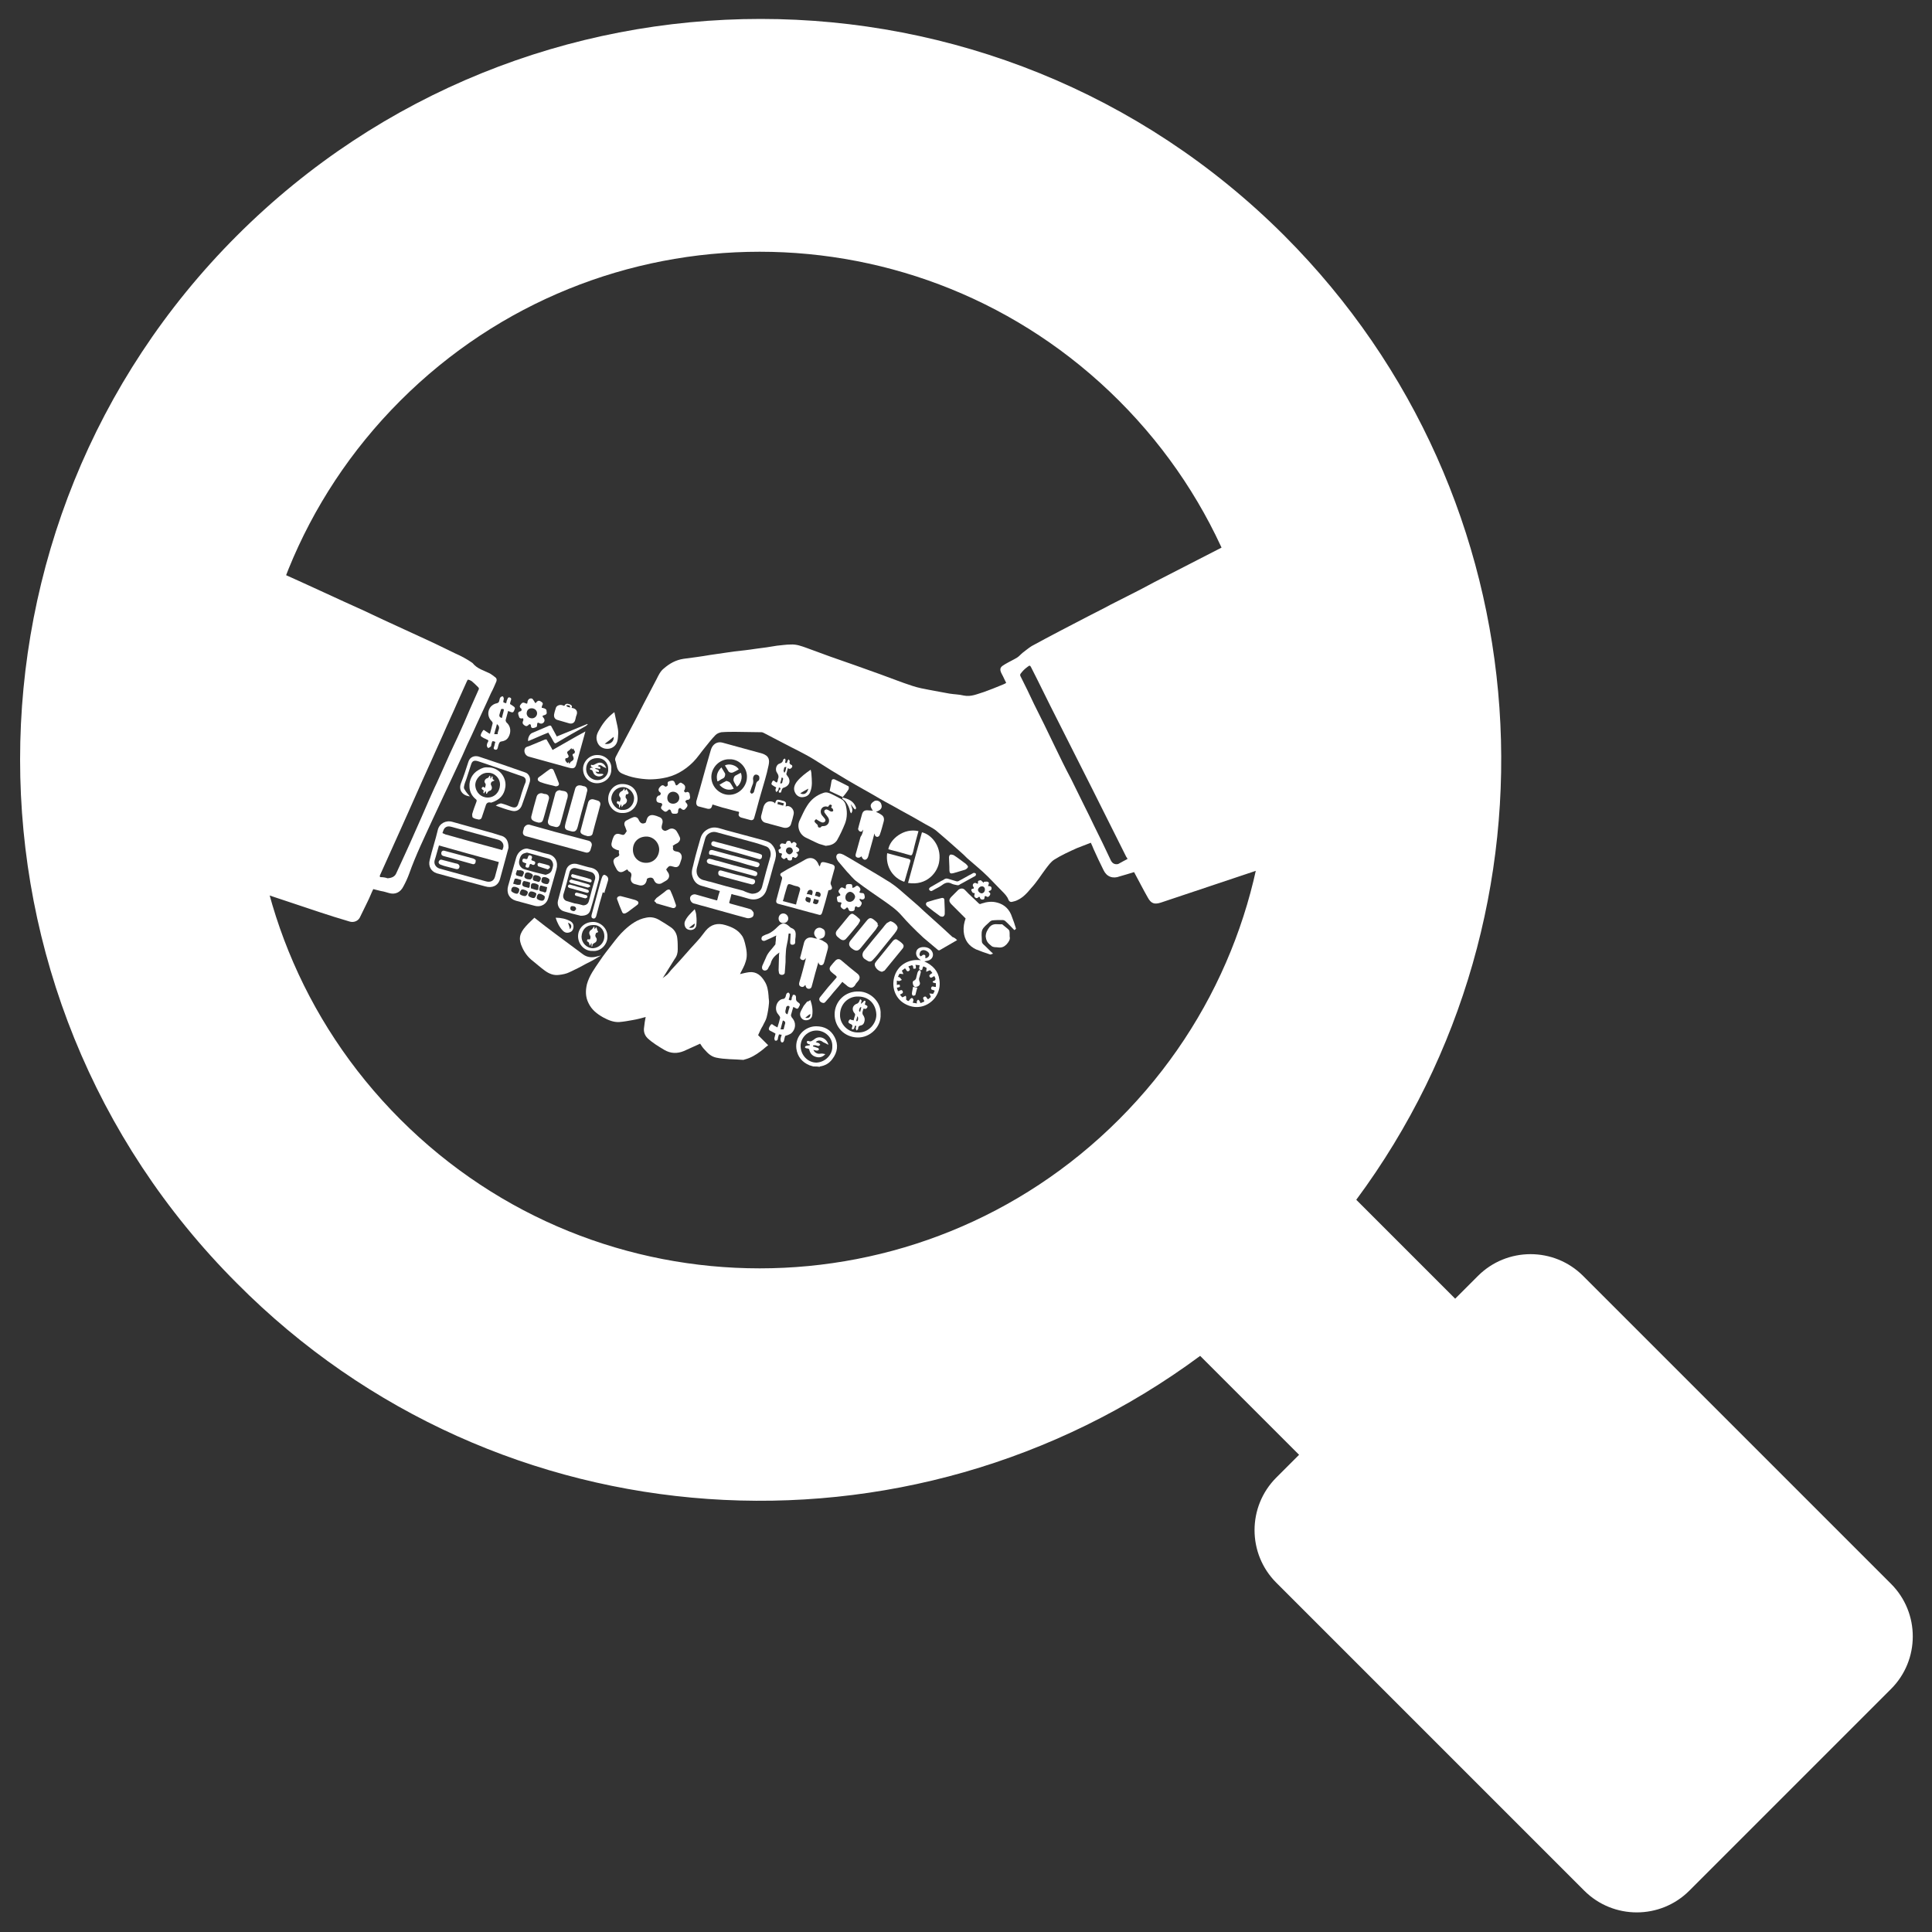 <?xml version="1.0" encoding="utf-8"?>
<!-- Generator: Adobe Illustrator 19.2.1, SVG Export Plug-In . SVG Version: 6.00 Build 0)  -->
<svg version="1.1" id="katman_1" xmlns="http://www.w3.org/2000/svg" xmlns:xlink="http://www.w3.org/1999/xlink" x="0px" y="0px"
	 viewBox="0 0 500 500" style="enable-background:new 0 0 500 500;" xml:space="preserve">
<rect x="0" y="0" width="500" height="500" fill="#333333" stroke="none"/>
<style type="text/css">
	.st0{fill:#FFFFFF;}
</style>
<g>
	<path class="st0" d="M310.6,350.9l25.6,25.6l-5.9,5.9c-7.5,7.5-7.5,19.7,0,27.2l79.7,79.7c7.5,7.5,19.7,7.5,27.2,0l52.2-52.2
		c7.5-7.5,7.5-19.7,0-27.2l-79.7-79.7c-7.5-7.5-19.7-7.5-27.2,0l-5.9,5.9l-25.6-25.6c55.6-75,49.4-181.4-18.6-249.5
		c-74.8-74.8-196.3-74.8-271.1,0s-74.8,196.3,0,271.1C129,400.3,235.5,406.5,310.6,350.9z M289.6,289.7c-51.4,51.4-134.6,51.4-186,0
		s-51.4-134.6,0-186s134.6-51.4,186,0S341,238.3,289.6,289.7z"/>
</g>
<g>
	<path class="st0" d="M333,222.8c-1,0.3-2,0.6-3,0.9c-9.9,3.3-19.7,6.6-29.6,9.9c-1.6,0.5-2.5,0.3-3.4-1.4c-1.2-2.1-2.3-4.3-3.5-6.5
		c-1.2,0.4-2.4,0.7-3.7,1.1c-1.8,0.7-3.4,0.1-4.2-1.6c-0.9-1.8-1.8-3.7-2.6-5.5c-0.2-0.5-0.4-1-0.7-1.6c-1.2,0.5-2.4,0.9-3.6,1.4
		c-2,0.9-4,1.8-5.9,3c-0.9,0.6-1.5,1.5-2.2,2.4c-1.2,1.6-2.3,3.4-3.7,4.9c-1,1.2-2.1,2.5-3.7,3.2c-0.4,0.2-0.9,0.3-1.3,0.4
		c-0.4,0.1-0.7-0.1-0.9-0.5c-0.3-0.9-1-1.6-1.7-2.3c-1.2-1.2-2.4-2.5-3.6-3.7c-1.7-1.7-3.6-3.2-5.4-4.8c-0.6-0.6-1.2-1.2-1.8-1.7
		c-2.1-1.9-4.2-3.7-6.3-5.5c-0.8-0.6-1.8-1.1-2.7-1.6c-2.2-1.3-4.4-2.5-6.6-3.7c-1.7-1-3.5-1.9-5.2-2.9c-2.7-1.6-5.5-3.1-8.2-4.7
		c-2.9-1.7-5.8-3.5-8.6-5.3c-2.7-1.7-5.6-3-8.4-4.5c-1.6-0.8-3.2-1.7-4.8-2.5c-0.2-0.1-0.4-0.2-0.6-0.2c-2.3,0-4.5-0.1-6.8-0.1
		c-1.2,0-2.4,0-3.6,0.1c-0.5,0.1-1.1,0.3-1.5,0.7c-1,1-1.9,2.2-2.8,3.3c-1,1.2-1.9,2.6-3,3.7c-2.2,2.2-4.8,3.7-7.9,4.2
		c-1.1,0.2-2.3,0.3-3.5,0.3c-2.4-0.1-4.8-0.5-7-1.5c-1.1-0.5-1.3-1.4-1.5-2.4c-0.1-0.3-0.1-0.6-0.2-0.8c-0.2-0.4-0.1-0.8,0.1-1.2
		c0.8-1.6,1.7-3.1,2.5-4.7c1.6-3,3.2-6,4.7-9c1.1-2.1,2.2-4.2,3.3-6.3c0.5-1,1-2.1,1.9-2.8c1.5-1.3,3.1-2.2,5.1-2.5
		c2.3-0.3,4.6-0.6,6.9-1c2.1-0.3,4.2-0.6,6.2-0.9c1.8-0.2,3.7-0.4,5.6-0.7c1.8-0.2,3.7-0.5,5.5-0.8c1.2-0.1,2.3-0.3,3.5-0.3
		c1.5-0.1,2.8,0.4,4.2,0.9c2,0.7,4,1.5,6,2.2c4.3,1.5,8.6,3,13,4.6c2.8,1,5.5,2.1,8.3,3c1.5,0.5,3.1,0.8,4.7,1.1
		c1.6,0.3,3.3,0.6,4.9,0.9c1.2,0.2,2.5,0.2,3.7,0.5c1.9,0.4,3.5-0.4,5.2-0.9c1.7-0.6,3.4-1.3,5.1-2c0.2-0.1,0.5-0.2,0.7-0.4
		c-0.4-0.7-0.7-1.5-1.1-2.2c-0.9-1.6-0.2-2,0.8-2.6c1-0.6,2.1-1.1,3.1-1.7c0.5-0.3,1-0.9,1.5-1.3c0.8-0.6,1.5-1.2,2.3-1.7
		c2.4-1.3,4.8-2.6,7.3-3.9c2.5-1.3,5-2.6,7.5-3.9c1.9-1,3.8-1.9,5.6-2.9c2.2-1.1,4.3-2.2,6.5-3.3c2.2-1.1,4.3-2.3,6.5-3.4
		c2.5-1.3,4.9-2.5,7.4-3.8c2.5-1.3,4.9-2.5,7.4-3.8c2.7-1.4,5.4-2.7,8-4.1c2.8-1.4,5.5-2.8,8.3-4.3c0.2-0.1,0.4-0.3,0.6-0.5
		c0.2,0,0.4-0.1,0.3,0.3c0,0.1,0,0.1,0,0.2C333,163.2,333,193,333,222.8z M291.8,222.3c-0.1-0.3-0.2-0.4-0.3-0.5
		c-6-12-12-24-18.1-36c-2.2-4.3-4.3-8.7-6.5-13c-0.3-0.6-0.4-0.7-1-0.2c-0.7,0.5-1.3,1.1-1.8,1.8c-0.1,0.1-0.1,0.5,0,0.6
		c1.2,2.4,2.4,4.8,3.5,7.2c1.8,3.6,3.6,7.2,5.3,10.8c1.4,2.9,2.8,5.8,4.3,8.6c1.2,2.4,2.3,4.7,3.5,7.1c0.8,1.6,1.6,3.2,2.4,4.9
		c1.5,3,3,6.1,4.4,9.1c0.4,0.8,1.1,1.1,1.9,0.9C290.3,223.1,291,222.7,291.8,222.3z"/>
	<path class="st0" d="M59.8,142.4c1.6,0.7,3.2,1.5,4.8,2.2c1,0.5,2,0.9,3.1,1.4c3.4,1.5,6.8,3.1,10.2,4.6c2,0.9,3.9,1.8,5.9,2.7
		c3.4,1.6,6.8,3.1,10.3,4.7c1.7,0.8,3.4,1.6,5.1,2.4c3.3,1.5,6.7,3.1,10,4.6c2.9,1.3,5.7,2.7,8.6,4.1c1.6,0.7,3.1,1.5,4.5,2.5
		c0,0,0,0,0,0c1.2,1.5,2.9,1.9,4.5,2.7c0.5,0.3,1,0.7,1.4,1c0.4,0.3,0.4,0.8,0.2,1.2c-0.4,0.9-0.8,1.9-1.3,2.8
		c-1.6,3.6-3.3,7.1-4.9,10.7c-0.9,1.9-1.8,3.8-2.6,5.7c-1.7,3.6-3.3,7.1-5,10.7c-0.9,1.9-1.8,3.9-2.7,5.8c-2.1,4.6-4.3,9.1-6,13.9
		c-0.4,1.1-0.9,2.2-1.5,3.3c-0.8,1.6-2.2,2.2-3.8,1.7c-0.7-0.2-1.3-0.4-2-0.5c-0.7-0.2-1.3-0.3-2-0.5c-0.5,1-0.9,2.1-1.4,3.1
		c-0.7,1.4-1.4,2.9-2.1,4.3c-0.5,0.9-1.6,1.3-2.6,1c-2.7-0.8-5.3-1.6-8-2.5c-7.5-2.5-15-5-22.4-7.5c0,0-0.1,0-0.2,0
		C59.8,199.8,59.8,171.1,59.8,142.4z M100.3,227.3c1.1-0.1,1.9-0.4,2.3-1.4c0.7-1.6,1.5-3.2,2.2-4.8c0.9-1.9,1.7-3.8,2.6-5.8
		c1.2-2.7,2.4-5.4,3.6-8.2c0.7-1.5,1.3-3,2-4.4c1.2-2.6,2.3-5.2,3.5-7.8c0.7-1.5,1.4-3,2.1-4.5c1-2.2,2-4.4,2.9-6.6
		c0.8-1.8,1.6-3.6,2.4-5.4c0.1-0.1,0-0.4-0.1-0.5c-0.6-0.6-1.1-1.1-1.7-1.6c-0.3-0.2-0.7-0.4-1-0.4c-0.1,0-0.3,0.5-0.4,0.7
		c-0.7,1.6-1.5,3.3-2.2,4.9c-1.2,2.8-2.5,5.5-3.7,8.3c-1.2,2.6-2.3,5.2-3.5,7.8c-0.6,1.4-1.3,2.8-1.9,4.2c-1.2,2.7-2.4,5.4-3.6,8.1
		c-0.7,1.6-1.4,3.1-2.1,4.7c-1.2,2.7-2.4,5.3-3.6,8c-0.6,1.3-1.2,2.7-1.8,4c0,0.1,0,0.4,0.1,0.4C99.1,227,99.8,227.1,100.3,227.3z"
		/>
	<path class="st0" d="M210.5,276c-0.3-0.1-0.7-0.2-1-0.3c-1.9-0.8-3.1-2.2-3.4-4.3c-0.4-3.2,2.2-5.8,5.1-5.8c2.2,0,3.8,0.9,4.8,2.8
		c1,1.9,0.8,3.9-0.6,5.7c-0.8,1.1-1.9,1.7-3.2,1.9c0,0-0.1,0.1-0.1,0.1C211.6,276,211,276,210.5,276z M215.4,270.8
		c0.1-2.3-1.9-4.1-4.1-4.1c-2.2,0-4.1,1.8-4.1,4c0,2.3,1.8,4.3,4.1,4.3C213.6,274.9,215.5,272.9,215.4,270.8z"/>
	<path class="st0" d="M196.2,267.9c0.9,0.9,1.7,1.7,2.6,2.6c-0.7,0.5-1.3,1.1-2,1.6c-1.2,0.9-2.5,1.7-4.1,2.1
		c-0.1,0-0.2,0.1-0.3,0.1c-2.4-0.2-4.8-0.1-7.1-0.6c-1.3-0.3-2.1-1.1-2.9-2c-0.5-0.5-0.9-1.1-1.2-1.6c-1.4,0.6-2.8,1.3-4.2,1.9
		c-1.7,0.7-3.4,0.7-5.1-0.3c-1.5-0.9-3-1.8-4.3-3c-0.8-0.8-1.1-1.8-0.9-2.9c0.1-0.9,0.2-1.7,0.4-2.6c-1.1,0.3-2.2,0.6-3.4,0.8
		c-1.1,0.2-2.2,0.4-3.4,0.5c-1.5,0.1-2.9-0.5-4.2-1.2c-1.6-0.9-3-2-3.8-3.7c-0.8-1.6-0.8-3.2-0.4-4.9c0.6-2.2,2-4.1,3.3-6
		c1-1.5,2.1-2.9,3.2-4.3c1-1.3,2-2.6,3.2-3.7c1.6-1.5,3.4-2.8,5.6-3.2c1.3-0.3,2.5,0,3.6,0.7c0.9,0.5,1.8,1.1,2.7,1.7
		c1.1,0.7,1.7,1.8,1.8,3.1c0.1,0.9,0.1,1.8,0.1,2.7c0,0.9-0.2,1.7-0.8,2.5c-1,1.6-2,3.2-3,4.8c-0.1,0.1-0.2,0.3-0.3,0.3
		c0.5-0.4,0.9-0.7,1.4-1.1c0.5-0.5,0.8-1,1.3-1.5c1.3-1.4,2.6-2.8,3.8-4.2c1.1-1.3,2.3-2.5,3.4-3.8c0.5-0.6,0.9-1.2,1.4-1.8
		c1.4-1.7,3.1-2.1,5.1-1.5c1.7,0.5,3.2,1.2,4.2,2.6c0.5,0.6,0.7,1.4,0.9,2.1c0.4,1.6,0.7,3.2,0.2,4.7c-0.3,1.1-0.9,2.1-1.4,3.1
		c0,0.1,0,0.1-0.1,0.2c0.8-0.2,1.6-0.4,2.4-0.5c1.9-0.2,3.1,0.9,4,2.4c0.7,1.1,0.9,2.4,1,3.7c0,0.7,0.2,1.4,0.1,2
		c-0.1,1.2-0.3,2.4-0.6,3.6c-0.2,0.8-0.7,1.5-1,2.2C197,266.1,196.6,267,196.2,267.9z"/>
	<path class="st0" d="M184.4,208.2c-0.1,0.2-0.1,0.4-0.2,0.6c-0.2,0.5-0.6,0.6-1.1,0.5c-0.8-0.2-1.5-0.4-2.3-0.6
		c-0.5-0.1-0.7-0.7-0.6-1.3c1.2-4.1,2.3-8.3,3.5-12.4c0.2-0.6,0.3-1.2,0.6-1.7c0.6-1,1.6-1.4,2.7-1.1c3.4,0.9,6.8,1.9,10.2,2.8
		c1.9,0.6,2,1.7,1.7,3.1c-0.5,2.5-1.3,4.9-2,7.4c-0.6,2-1.1,4.1-1.7,6.1c-0.1,0.5-0.5,0.8-1.1,0.6c-0.8-0.2-1.5-0.4-2.2-0.6
		c-0.5-0.1-0.9-0.6-0.7-1c0.2-0.4,0-0.6-0.4-0.6c-1.3-0.3-2.5-0.7-3.8-1C186.3,208.8,185.4,208.5,184.4,208.2z M188.8,196.5
		c-2.5-0.1-4.6,2-4.7,4.4c-0.1,2.7,2.1,4.7,4.4,4.8c2.7,0.1,4.7-2.1,4.8-4.4C193.5,198.7,191.3,196.4,188.8,196.5z M194.1,205
		c0.1,0.1,0.3,0.4,0.4,0.4c0.2,0,0.5-0.2,0.6-0.4c0.2-0.6,0.3-1.2,0.5-1.8c0.1-0.4,0.1-0.8,0.6-1.1c0.4-0.2,0.4-1,0.2-1.3
		c-0.3-0.3-0.6-0.4-1-0.3c-0.4,0.2-0.6,0.8-0.5,1.3c0.1,0.3,0,0.6,0,0.9C194.6,203.4,194.4,204.1,194.1,205z"/>
	<path class="st0" d="M162.3,225c-0.2,0.1-0.5,0.3-0.7,0.4c-0.8,0.5-1.5,0.4-2-0.4c-0.3-0.6-0.7-1.2-0.8-1.8
		c-0.2-0.7,0.3-1.2,0.9-1.4c0.4-0.2,0.7-0.4,0.5-0.9c-0.1-0.2,0-0.5,0-0.8c-0.4-0.1-0.8-0.2-1.1-0.4c-0.7-0.3-1-0.9-0.8-1.6
		c0.1-0.4,0.2-0.9,0.4-1.3c0.3-0.9,0.9-1.2,1.8-0.9c1,0.3,1,0.3,1.7-0.8c-0.2-0.6-0.4-1.1-0.6-1.6c-0.1-0.5,0.1-1,0.6-1.2
		c0.6-0.3,1.1-0.6,1.7-0.8c0.6-0.2,1.2,0.1,1.4,0.7c0.4,0.8,0.9,1.2,1.8,0.7c0.1-0.2,0.2-0.6,0.3-0.9c0.3-0.9,1-1.2,1.9-1
		c0.4,0.1,0.8,0.2,1.2,0.4c1,0.3,1.1,1.1,0.9,1.8c0,0.1-0.1,0.2-0.1,0.4c-0.2,0.7,0,1.2,0.7,1.4c0.2,0.1,0.5-0.1,0.8-0.2
		c0.5-0.3,0.9-0.5,1.5-0.3c0.3,0.1,0.6,0.3,0.8,0.6c0.3,0.5,0.6,1,0.8,1.5c0.3,0.6,0,1.2-0.6,1.6c-0.4,0.2-0.8,0.4-1.2,0.7
		c0,0.1,0.1,0.2,0.1,0.3c-0.2,0.9,0.3,1.1,1,1.2c1,0.1,1.5,1.1,1.1,2.1c-0.1,0.3-0.2,0.6-0.3,0.9c-0.3,0.9-0.8,1.2-1.7,0.9
		c-1.1-0.3-1.1-0.3-1.9,0.7c0.2,0.3,0.3,0.6,0.5,0.8c0.5,0.8,0.3,1.6-0.5,2.1c-0.4,0.2-0.8,0.5-1.2,0.7c-0.6,0.3-1.4,0.1-1.7-0.4
		c-0.1-0.1-0.1-0.2-0.2-0.3c-0.2-0.7-0.7-0.9-1.4-0.7c-0.3,0.1-0.5,0.2-0.5,0.4c0,0.2-0.1,0.5-0.2,0.7c-0.3,0.7-1,1-1.8,0.8
		c-0.4-0.1-0.7-0.2-1.1-0.3c-0.8-0.2-1.2-0.9-1-1.7c0.2-0.7,0.2-1.3-0.6-1.6C162.5,225.2,162.4,225.1,162.3,225z M170.6,219.9
		c0-1.9-1.6-3.5-3.5-3.4c-2,0.1-3.3,1.5-3.3,3.4c0,2,1.5,3.4,3.4,3.4C169.1,223.3,170.5,221.9,170.6,219.9z"/>
	<path class="st0" d="M247.7,243.3c-1.5,0.9-3,1.7-4.5,2.6c-0.1,0.1-0.3,0-0.4,0c-1.3-1.1-2.5-2.1-3.8-3.2c-1.1-1-2.2-2.1-3.3-3.2
		c-0.8-0.8-1.6-1.7-2.4-2.6c-1.3-1.5-2.9-2.6-4.6-3.8c-2.3-1.6-4.7-3.2-6.9-4.9c-1-0.7-1.7-1.7-2.6-2.6c-0.8-0.9-1.5-1.8-2.3-2.7
		c-0.5-0.7-0.6-1.3-0.3-1.7c0.3-0.4,0.9-0.4,1.7,0c2,1.1,3.9,2.3,5.8,3.4c2.1,1.2,4.2,2.5,6.3,3.8c0.9,0.6,1.7,1.2,2.5,1.9
		c1.3,1.1,2.5,2.2,3.8,3.3c0.7,0.6,1.5,1.3,2.2,2c1.7,1.5,3.3,3,5,4.5c0.9,0.8,1.7,1.6,2.6,2.4C246.9,242.6,247.3,242.9,247.7,243.3
		z"/>
	<path class="st0" d="M155.5,247.3c-1.3,0.8-2.5,1.5-3.8,2.1c-1.4,0.8-2.8,1.5-4.3,2.2c-0.8,0.4-1.8,0.6-2.7,0.7
		c-1.4,0.2-2.6-0.3-3.7-1.1c-1.1-0.8-2.1-1.7-3.1-2.5c-1.2-0.9-2.1-2.1-2.7-3.4c-1.1-2.3-0.8-3.7,0.9-5.6c0.7-0.8,1.5-1.5,2.2-2.2
		c1.9,1.5,3.7,2.9,5.6,4.3c2.3,1.7,4.7,3.5,7,5.2c1.1,0.8,2.4,0.9,3.7,0.5c0.2,0,0.3-0.1,0.5-0.1
		C155.3,247.3,155.4,247.3,155.5,247.3z"/>
	<path class="st0" d="M189.3,231.4c-0.2,0.7-0.3,1.3-0.5,1.9c-0.2,0.4,0,0.5,0.4,0.6c1.7,0.5,3.4,0.9,5,1.4c0.3,0.1,0.6,0.5,0.8,0.8
		c0.1,0.4,0.1,1-0.4,1.3c-0.4,0.2-0.9,0.3-1.3,0.2c-3.8-1-7.5-2.1-11.2-3.1c-0.9-0.2-1.7-0.5-2.6-0.7c-0.6-0.2-1-0.9-0.9-1.5
		c0.1-0.6,0.9-1,1.5-0.8c1.8,0.5,3.5,1,5.3,1.5c0.1,0,0.1,0,0.2,0c0.2-0.8,0.4-1.6,0.7-2.4c-1.7-0.5-3.3-0.9-4.9-1.4
		c-1.3-0.4-2-1.4-2.3-2.8c-0.2-1.2,0.3-2.2,0.5-3.3c0.5-2.1,1.1-4.1,1.7-6.2c0.4-1.4,1.5-2.4,3-2.7c1.2-0.2,2.3,0.3,3.4,0.6
		c3.1,0.8,6.2,1.7,9.3,2.5c0.9,0.3,1.8,0.4,2.6,1.1c0.7,0.7,1.1,1.5,1.2,2.4c0.1,1.1-0.3,2.1-0.6,3.1c-0.6,2.1-1.1,4.2-1.8,6.3
		c-0.6,2-2.5,3-4.6,2.4c-1.4-0.4-2.7-0.8-4.1-1.1C189.6,231.4,189.5,231.4,189.3,231.4z M194.6,231.3c1.4,0,2.3-0.7,2.6-1.7
		c0.7-2.7,1.4-5.3,2.2-8c0.2-0.9-0.1-2.1-1-2.5c-1-0.4-2-0.7-3-1c-3.3-0.9-6.6-1.8-9.9-2.7c-1.3-0.4-2.7,0.4-3,1.6
		c-0.7,2.5-1.4,5-2.1,7.5c-0.4,1.5,0.1,2.9,1.8,3.3c0.5,0.1,1,0.3,1.6,0.4c2.8,0.8,5.7,1.6,8.5,2.3
		C193.1,230.9,194,231.2,194.6,231.3z"/>
	<path class="st0" d="M212.1,224.2c0.1,0,0.1-0.1,0.1-0.1c0.3-1,0.3-1.2,1.8-0.8c0.5,0.1,0.9,0.3,1.4,0.4c0.5,0.2,0.7,0.5,0.6,1
		c-0.3,1.2-0.7,2.4-1,3.6c-0.1,0.3,0,0.6,0.1,0.8c0.4,0.8,0.3,1.2-0.7,1.3c-0.5,1.9-1,3.8-1.6,5.7c-0.2,0.6-0.4,0.8-1,0.6
		c-3.5-0.9-6.9-1.9-10.4-2.8c-0.4-0.1-0.6-0.4-0.5-0.9c0.5-1.9,1-3.7,1.5-5.6c0-0.1,0-0.4-0.1-0.5c-0.5-0.4-0.5-0.8,0.1-1.1
		c0.5-0.3,1-0.6,1.5-0.9c1.5-0.8,3.1-1.6,4.6-2.5c1.1-0.6,2.4-0.5,3.2,1C211.8,223.8,212,224,212.1,224.2z M206,234.1
		c0.1-0.2,0.1-0.3,0.1-0.4c0.3-1.1,0.6-2.2,0.9-3.2c0.2-0.6,0-0.9-0.6-1.1c-0.6-0.1-1.2-0.3-1.7-0.5c-0.6-0.2-0.8-0.1-1,0.5
		c-0.2,0.8-0.5,1.6-0.7,2.4c-0.1,0.4-0.2,0.9-0.4,1.4C203.8,233.5,204.9,233.8,206,234.1z M210.7,232.6c-0.1,0.4-0.2,0.7-0.3,1
		c0,0,0,0.1,0,0.1c0.9,0.6,1.4,0.3,1.5-0.8C211.6,232.9,211.2,232.8,210.7,232.6z M209.6,233.6c0.4-1.2,0.4-1.2-0.9-1.5
		C208.2,232.9,208.4,233.4,209.6,233.6z M210.1,231.7c0.1-0.3,0.2-0.5,0.2-0.8c0-0.1,0-0.3-0.1-0.4c-0.4-0.4-1-0.2-1.2,0.3
		c-0.1,0.2-0.1,0.4-0.2,0.6C209.3,231.4,209.7,231.5,210.1,231.7z M210.9,231.8c0.3,0.1,0.7,0.1,0.9,0.3c0.3,0.1,0.4,0,0.5-0.2
		c0.3-0.7-0.2-1.2-1.1-1.1C211.1,231.1,211,231.4,210.9,231.8z"/>
	<path class="st0" d="M131.6,219.4c-0.2,0.6-0.4,1.6-0.7,2.6c-0.5,1.8-1,3.7-1.5,5.5c-0.5,1.8-2.1,2.4-3.8,1.9
		c-3.1-0.8-6.2-1.7-9.3-2.5c-1.1-0.3-2.2-0.6-3.3-0.9c-1.5-0.5-2.2-1.9-1.8-3.4c0.6-2.6,1.5-5.2,2.1-7.8c0.4-1.7,2.1-2.6,3.8-2.1
		c2.9,0.8,5.8,1.6,8.6,2.4c1.2,0.3,2.5,0.7,3.7,1.1C130.9,216.5,131.6,217.5,131.6,219.4z M113.6,218.8c-0.4,1.3-0.7,2.6-1.1,3.8
		c-0.3,1,0.3,1.9,1.3,2.2c4,1.1,8,2.2,12,3.3c1.1,0.3,2-0.1,2.3-1.2c0.3-1.2,0.7-2.5,1-3.8C124,221.7,118.8,220.3,113.6,218.8z
		 M130,220c0.1-0.2,0.1-0.4,0.2-0.5c0.4-1.2-0.5-2-1.3-2.2c-4-1.1-8-2.2-12-3.3c-0.7-0.2-1.3-0.2-1.8,0.3c-0.3,0.3-0.4,0.8-0.6,1.3
		c0.3,0.1,0.6,0.3,0.9,0.4c0,0,0.1,0,0.1,0C120.4,217.4,125.2,218.7,130,220z"/>
	<path class="st0" d="M262.5,240.7c-0.8-0.8-1.5-1.6-2.3-2.3c-0.2-0.2-0.5-0.3-0.8-0.3c-0.9,0-1.8,0-2.6,0.1c-0.2,0-0.4,0.2-0.6,0.3
		c0,0-0.1,0.1-0.1,0.1c-0.7,0.7-1.6,1.3-1.9,2.1c-0.3,0.8-0.1,1.8-0.1,2.8c0,0.4,0.1,0.6,0.4,0.9c0.8,0.7,1.5,1.5,2.5,2.4
		c-0.4,0.1-0.6,0.3-0.8,0.2c-1.2-0.4-2.4-0.8-3.6-1.3c-1.9-0.9-3-2.4-3.2-4.6c-0.1-1.2,0.1-2.3,0.5-3.4c-1.2-1.2-2.4-2.4-3.6-3.6
		c-0.8-0.8-0.8-1.3,0-2.1c0.5-0.5,1.1-1.1,1.6-1.6c0.5-0.5,1.3-0.7,1.9,0c1.1,1.2,2.3,2.2,3.5,3.4c0.3,0.3,0.6,0.1,0.8,0
		c1.3-0.4,2.6-0.6,4-0.2c1.9,0.5,3.2,1.8,3.8,3.7c0.4,1,0.7,1.9,1,2.9C263,240.3,262.9,240.5,262.5,240.7z"/>
	<path class="st0" d="M213.7,218.9c-0.6-0.2-1.1-0.3-1.7-0.5c-1.2-0.5-2.3-1.1-3.4-1.6c-1.7-0.8-2.5-2.9-1.6-4.6
		c0.6-1.2,1.1-2.5,1.9-3.7c1-1.6,2.4-2.7,4.2-3.3c0.8-0.3,1.5,0,2.3,0.4c0.8,0.4,1.6,0.8,2.3,1.2c0.6,0.3,0.9,0.8,1.1,1.3
		c0.5,1.7,0.5,3.4-0.1,5c-0.6,1.5-1.3,3-2.1,4.4C215.9,218.5,214.9,218.8,213.7,218.9z M214.3,208.8c-0.7-0.2-1.3-0.1-1.7,0.5
		c-0.3,0.5-0.3,1.3,0.3,1.9c0.2,0.2,0.3,0.4,0.5,0.6c0.3,0.3,0.3,0.7,0,0.9c-0.2,0.2-0.6,0.2-0.8,0.1c-0.5-0.2-0.9-0.5-1.4-0.8
		c-0.6,0.5-0.6,0.6,0.4,1.5c0,0.2,0.1,0.5,0.2,0.6c0.2,0.1,0.6,0.1,0.6,0c0.2-0.3,0.4-0.3,0.7-0.3c1.1,0,1.8-1.1,1.3-2.1
		c-0.3-0.5-0.7-0.9-1-1.4c-0.1-0.1-0.1-0.4,0-0.6c0.1-0.1,0.4-0.3,0.6-0.2c0.4,0.1,0.7,0.4,1,0.5c0.2,0.1,0.5,0,0.6-0.1
		c0.1-0.1,0-0.4-0.1-0.6c-0.1-0.1-0.3-0.2-0.4-0.3c0.1-0.2,0.1-0.3,0.2-0.5C215,208.1,214.7,208.1,214.3,208.8z"/>
	<path class="st0" d="M136.4,219.6c0.8,0.2,1.6,0.4,2.4,0.6c1,0.3,1.9,0.6,2.9,0.8c2.1,0.4,2.8,2.2,2.3,4c-0.7,2.5-1.4,5-2.1,7.4
		c-0.4,1.5-1.8,2.5-3.6,2c-1.6-0.4-3.2-0.9-4.8-1.3c-1.7-0.5-2.5-2-2-3.8c0.7-2.5,1.4-5,2.1-7.4C134,220.6,135.1,219.6,136.4,219.6z
		 M141.2,226.4c0.3-0.1,0.6-0.2,0.8-0.3c0.8-0.4,0.9-1.1,1.1-1.9c0.2-0.8-0.3-1.8-1.1-2c-1.8-0.5-3.6-1-5.4-1.5
		c-0.2-0.1-0.5,0-0.8,0.1c-0.9,0.2-1.2,1-1.4,1.8c-0.3,1.1,0.3,2.1,1.4,2.4c1,0.3,1.9,0.5,2.9,0.8
		C139.6,226,140.4,226.2,141.2,226.4z M133.8,225.2c-0.1,0.4-0.2,0.6-0.3,0.9c0,0.1,0.1,0.4,0.1,0.4c0.4,0.2,0.9,0.3,1.4,0.4
		c0.1,0,0.3-0.1,0.3-0.3c0.5-0.9,0.4-1.2-0.7-1.4C134.4,225.3,134.1,225.2,133.8,225.2z M137.9,227.6c0.2,0.5,0.9,0.4,1.3,0.6
		c0.1,0.1,0.5,0,0.5-0.2c0.5-0.7,0.3-1.1-0.5-1.4c0,0-0.1,0-0.1,0C138.3,226.3,137.9,226.5,137.9,227.6z M141.6,228.8
		c0.3,0,0.6-0.5,0.6-1.1c0-0.3-0.9-0.8-1.5-0.7c-0.6,0-0.5,0.7-0.6,1C140,228.4,140.8,228.8,141.6,228.8z M135.7,226.8
		c0,0.5,0.6,0.8,1.5,0.8c0.3,0,0.7-0.6,0.7-1.1c0-0.3-1-0.8-1.5-0.7C135.7,225.9,135.9,226.5,135.7,226.8z M139.3,230.3
		c0-0.5,0.2-1.2,0-1.3c-0.4-0.3-1.1-0.5-1.5-0.4c-0.5,0.1-0.4,0.8-0.4,1.3c0.4,0.1,0.8,0.3,1.3,0.4
		C138.8,230.4,138.9,230.3,139.3,230.3z M137.2,228.4c-0.3-0.1-0.4-0.1-0.6-0.2c-0.2,0-0.3-0.1-0.5-0.1c-0.6-0.2-0.7-0.1-0.9,0.5
		c-0.1,0.5,0,0.7,0.5,0.9c0.3,0.1,0.5,0.1,0.8,0.2c0.4,0.2,0.5,0,0.6-0.3C137.1,229.1,137.1,228.8,137.2,228.4z M133,229.5
		c-0.4,0-0.7,0.4-0.7,1c0,0.3,0.9,0.8,1.5,0.8c0.3,0,0.6-0.6,0.6-1.1C134.4,229.9,133.7,229.5,133,229.5z M137.4,230.7
		c-0.3,0-0.7,0.5-0.7,1c0,0.3,1,0.8,1.5,0.7c0.3,0,0.6-0.7,0.6-1.1C138.8,231.1,138.1,230.7,137.4,230.7z M135.9,231.9
		c0.3,0,0.7-0.5,0.7-1c0-0.3-1-0.8-1.5-0.7c-0.3,0-0.6,0.7-0.6,1.1C134.5,231.5,135.2,231.9,135.9,231.9z M140.3,233.1
		c0.4,0,0.7-0.4,0.7-1c0-0.3-0.9-0.8-1.5-0.8c-0.3,0-0.6,0.5-0.6,1.1C138.9,232.7,139.6,233.1,140.3,233.1z M141.6,229.6
		c-0.4-0.1-0.7-0.2-1.1-0.3c-0.7-0.2-0.7-0.2-0.9,0.5c-0.1,0.5-0.1,0.8,0.5,0.9c0.2,0,0.5,0.1,0.7,0.2c0.3,0.2,0.5,0,0.6-0.3
		C141.5,230.3,141.5,230,141.6,229.6z M132.8,228.7c0.5,0.1,0.9,0.3,1.2,0.3c0.2,0,0.6,0,0.7-0.1c0.1-0.3,0.2-0.8,0.2-1.1
		c0,0-0.1-0.1-0.1-0.1c-0.5-0.1-1-0.4-1.5-0.3C133.1,227.5,133,228.2,132.8,228.7z"/>
	<path class="st0" d="M141.4,191.3c0.5,0.9,1.1,1.8,1.6,2.8c1.4-0.8,2.8-1.6,4.2-2.4c1.4-0.8,2.8-1.6,4.3-2.4
		c-0.1,0.4-0.2,0.7-0.3,1.1c-0.7,2.4-1.3,4.8-2,7.2c-0.3,1.2-0.7,1.4-1.9,1.1c-3.5-1-7-1.9-10.5-2.9c-1-0.3-1.4-1.6-0.8-2.3
		c0.2-0.2,0.6-0.3,0.9-0.4c1.4-0.6,2.7-1.1,4.1-1.7C141.2,191.4,141.3,191.4,141.4,191.3z M148.3,193.7c-0.1,0.1-0.2,0.2-0.3,0.3
		c0-0.1-0.1-0.3-0.1-0.4c-0.1,0.1-0.2,0.2-0.3,0.3c-0.1,0.1-0.1,0.1-0.2,0.2c-0.7,0.5-0.8,0.5-0.3,1.4c0.2,0.3-0.1,0.7-0.5,0.7
		c-0.1,0-0.3,0.1-0.3,0.2c0,0.1,0,0.3,0,0.4c0.1,0.2,0.3,0.5,0.6,0.7c0.1-0.1,0.2-0.2,0.3-0.3c0,0.1,0.1,0.3,0.1,0.5
		c0.1-0.1,0.2-0.2,0.3-0.4c0.1-0.1,0.1-0.2,0.2-0.2c0.7-0.4,0.8-0.7,0.5-1.4c-0.2-0.3-0.2-0.6,0.3-0.7c0.1,0,0.2-0.4,0.2-0.5
		C148.6,194.1,148.4,193.9,148.3,193.7z"/>
	<path class="st0" d="M235,228.5c1.2-4.4,2.4-8.8,3.6-13.1c2.3,0.5,5,3.4,4.5,7.3C242.8,225.8,239.8,229.3,235,228.5z"/>
	<path class="st0" d="M211.5,242.9c-0.8-0.7-1-1.4-0.6-2.1c0.3-0.6,1.1-0.9,1.7-0.6c0.6,0.3,1,0.5,0.9,1.6c-0.1,0.7-0.5,1.1-1.6,1.2
		c0.5,0.2,1,0.4,1.4,0.7c0.8,0.4,1.2,0.9,0.9,2c-0.3,1.1-0.6,2.2-0.9,3.3c-0.1,0.3-0.2,0.7-0.7,0.8c-0.5,0-0.7-0.3-0.8-0.8
		c-0.6,2-1.1,3.9-1.6,5.8c0,0.1-0.1,0.2-0.1,0.4c-0.1,0.4-0.3,0.7-0.8,0.7c-0.4,0-0.7-0.3-0.8-0.7c0-0.1,0-0.2-0.1-0.3
		c-0.3,0.4-0.6,0.7-1.2,0.4c-0.4-0.2-0.5-0.6-0.3-1.2c0.6-1.9,1.1-3.9,1.6-5.8c0-0.1,0-0.2,0-0.4c-0.2,0.5-0.6,0.7-1,0.5
		c-0.5-0.2-0.5-0.6-0.3-1c0.3-1.2,0.6-2.3,0.9-3.5c0.3-1,1.2-1.5,2.3-1.2C210.8,242.8,211,242.9,211.5,242.9z"/>
	<path class="st0" d="M223.4,214.7c-0.1,0.1-0.2,0.2-0.2,0.3c-0.2,0.3-0.5,0.3-0.8,0.1c-0.2-0.2-0.4-0.5-0.3-0.7
		c0.3-1.3,0.7-2.5,1-3.7c0.2-0.7,0.6-1,1.3-1c0.5,0,1,0.1,1.5,0.1c-0.4-0.6-0.8-1.2-0.4-1.8c0.2-0.3,0.5-0.5,0.8-0.7
		c0.6-0.3,1.6,0,1.8,0.9c0.3,0.9-0.2,1.5-1.4,1.9c0.4,0.2,0.9,0.4,1.3,0.7c0.7,0.4,0.9,1,0.7,1.8c-0.3,1.1-0.6,2.3-1,3.4
		c-0.2,0.6-0.8,0.8-1.2,0.3c-0.1-0.1-0.1-0.4-0.2-0.6c-0.5,2-1.1,3.9-1.6,5.9c-0.2,0.7-0.7,1.1-1.2,0.8c-0.3-0.2-0.4-0.5-0.6-0.8
		c-0.2,0.3-0.7,0.5-1.1,0.3c-0.5-0.2-0.4-0.7-0.3-1c0.4-1.4,0.8-2.8,1.2-4.3C223.2,215.9,223.3,215.3,223.4,214.7
		C223.4,214.7,223.4,214.7,223.4,214.7z"/>
	<path class="st0" d="M238.3,248.5c-0.1-0.1-0.2-0.2-0.4-0.3c-0.7-0.5-1-1.4-0.7-2.1c0.2-0.6,0.9-1,1.8-1c0.9,0,1.7,0.3,2.2,1.1
		c0.6,1,0.1,2.1-1,2.4c-0.3,0.1-0.6,0.1-1,0.2c2.2,1,3.6,2.5,3.9,4.7c0.3,1.7-0.1,3.3-1.1,4.7c-1.8,2.3-4.7,3.1-7.4,1.8
		c-2.8-1.3-3.9-4.3-3.2-7C232.2,249.8,235.1,248.1,238.3,248.5z M234.5,258.7c0.6,0.5,0.6,0.5,1.1-0.2c0.1-0.1,0.4-0.3,0.5-0.2
		c0.1,0.1,0.3,0.3,0.3,0.5c0,0.2-0.1,0.4-0.2,0.7c0.4,0.1,0.8,0.1,1.1,0.2c0-0.2-0.1-0.4,0-0.6c0-0.1,0.2-0.3,0.3-0.4
		c0.1,0.1,0.3,0.2,0.4,0.4c0.1,0.1,0.1,0.3,0.2,0.5c0.4-0.1,0.7-0.3,1-0.4c0-0.5-0.6-0.8-0.1-1.2c0.7-0.4,0.7,0.5,1.1,0.6
		c0.3-0.2,0.5-0.4,0.7-0.6c-0.1-0.4-0.3-0.7-0.4-0.9c0.3,0,0.6,0.1,1,0.1c0.1-0.2,0.3-0.5,0.4-0.8c-0.4-0.3-1.1-0.1-0.9-0.8
		c0.2-0.6,0.7-0.1,1.2-0.2c0-0.3,0-0.7,0-1c-0.1,0-0.2,0.1-0.3,0c-0.2-0.1-0.5-0.1-0.5-0.2c-0.1-0.3,0.2-0.3,0.4-0.4
		c0.1,0,0.3-0.3,0.3-0.4c0-0.3-0.2-0.5-0.3-0.8c-0.4,0.2-0.9,0.7-1.2,0.2c-0.3-0.5,0.3-0.7,0.7-1c-0.2-0.3-0.5-0.6-0.6-0.7
		c-0.4,0.1-0.7,0.3-1,0.4c0-0.3,0.1-0.6,0.1-1c-0.2-0.1-0.5-0.3-0.8-0.4c-0.4,0.3-0.1,1.2-0.8,0.9c-0.6-0.2-0.2-0.7-0.2-1.2
		c-0.4,0-0.7-0.1-1.1-0.1c0,0.1,0.1,0.2,0.1,0.3c0,0.3,0.2,0.7-0.3,0.7c-0.5,0.1-0.3-0.3-0.4-0.6c0-0.1-0.2-0.3-0.3-0.3
		c-0.3,0.1-0.6,0.2-0.9,0.3c0.1,0.4,0.7,0.8,0.1,1.2c-0.6,0.3-0.6-0.4-1-0.7c-0.3,0.2-0.6,0.5-0.8,0.6c0.2,0.4,0.3,0.7,0.4,0.9
		c-0.3,0-0.6-0.1-1-0.1c-0.1,0.2-0.3,0.5-0.4,0.8c0.2,0.1,0.4,0.1,0.5,0.2c0.2,0.2,0.3,0.4,0.5,0.6c-0.2,0.1-0.4,0.2-0.7,0.3
		c-0.2,0-0.4-0.1-0.6-0.1c0,0.4,0,0.8,0,1.1c0.8-0.2,0.8-0.1,0.8,0.5c-0.2,0.1-0.5,0.2-0.8,0.2c0.1,0.4,0.2,0.6,0.3,0.9
		c0.4,0,0.9-0.6,1.2,0c0.3,0.6-0.4,0.7-0.7,0.9c0.2,0.3,0.4,0.5,0.6,0.7c0.4-0.1,0.6-0.3,0.9-0.4
		C234.6,258.1,234.5,258.4,234.5,258.7z M238.3,247.5c0.4-0.2,0.6-0.5,0.8-0.4c0.6,0,0.3,0.6,0.4,0.9c0.6-0.1,1-0.5,1-1
		c0-0.5-0.7-1-1.3-1.1c-0.5-0.1-1,0.2-1.1,0.6C237.9,246.9,237.9,247.3,238.3,247.5z"/>
	<path class="st0" d="M136.9,213.4c0.8,0.2,1.7,0.5,2.5,0.7c2.8,0.8,5.7,1.6,8.5,2.3c1.5,0.4,3,0.8,4.5,1.2c0.6,0.2,0.9,0.8,0.7,1.4
		c-0.1,0.3-0.2,0.7-0.3,1c-0.2,0.5-0.7,0.8-1.3,0.6c-4-1.1-8.1-2.2-12.1-3.3c-1.1-0.3-2.2-0.6-3.3-0.9c-0.7-0.2-0.9-0.7-0.7-1.4
		c0.1-0.3,0.2-0.6,0.2-0.8C136,213.6,136.3,213.4,136.9,213.4z"/>
	<path class="st0" d="M131,182c0.1-0.3,0.1-0.7,0.3-1c0.1-0.3,0.2-0.6,0.6-0.5c0.4,0.1,0.5,0.4,0.3,0.8c-0.1,0.3-0.2,0.6-0.2,0.9
		c1.4,0.9,1.4,0.9,1.1,1.6c-0.3,0.7-0.4,0.7-1.6,0.2c-0.2,0.7-0.4,1.5-0.6,2.2c-0.1,0.3,0,0.5,0.2,0.8c1.2,1,1.2,2.7,0.4,3.9
		c-0.4,0.6-1,0.9-1.8,1c-0.2,0-0.4,0.2-0.5,0.4c-0.2,0.4-0.3,0.9-0.4,1.3c-0.1,0.4-0.4,0.5-0.7,0.4c-0.3-0.1-0.4-0.3-0.3-0.6
		c0.2-0.4,0.2-0.9,0.4-1.4c-0.8-0.3-0.8-0.3-1,0.5c-0.1,0.2,0,0.5-0.2,0.7c-0.2,0.2-0.4,0.3-0.7,0.4c-0.1-0.2-0.3-0.4-0.3-0.6
		c0-0.4,0.1-0.7,0.3-1c0.2-0.4,0-0.5-0.3-0.6c-0.3-0.2-0.7-0.3-1-0.5c-0.7-0.4-0.7-0.5-0.4-1.2c0.1-0.2,0.2-0.3,0.3-0.5
		c0.2-0.4,0.4-0.3,0.6-0.1c0.3,0.2,0.6,0.4,0.9,0.6c0.1,0.1,0.2,0.1,0.4,0.2c0.2-0.9,0.5-1.8,0.7-2.7c0-0.2-0.1-0.4-0.2-0.5
		c-1.1-1-1.3-2.7-0.2-3.9c0.4-0.4,0.9-0.7,1.5-0.8c0.4-0.1,0.5-0.3,0.6-0.6c0.1-0.3,0.1-0.7,0.3-0.9c0.1-0.2,0.5-0.3,0.6-0.3
		c0.2,0.1,0.2,0.4,0.3,0.6c0,0.1-0.1,0.3-0.1,0.5C130.2,181.8,130.2,181.8,131,182z M128.8,190c-0.1-0.9,1-1.7-0.2-2.6
		c-0.2,0.9-0.5,1.7-0.7,2.6C128.3,190,128.5,190,128.8,190z M129.9,185.8c0.1-0.6,0.3-1.1,0.4-1.6c0.2-0.7,0.1-0.8-0.6-0.7
		c-0.1,0.4-0.3,0.8-0.4,1.3C129.1,185.3,129.3,185.7,129.9,185.8z"/>
	<path class="st0" d="M204.1,241.6c-0.1,0.5-0.1,1.1-0.2,1.6c-0.1,0.5-0.2,1-0.3,1.5c-0.1,0.5-0.2,1-0.2,1.4c-0.1,1-0.1,1.9-0.1,2.9
		c-0.1,0.9-0.1,1.8-0.2,2.7c0,0.4-0.4,0.6-0.7,0.6c-0.3,0-0.7-0.1-0.8-0.5c0-0.2-0.1-0.5-0.1-0.7c0-1.2,0.1-2.4,0.1-3.6
		c0-0.3,0-0.6,0.1-1c-1,0.7-1.9,1.5-2.2,2.7c-0.1,0.5-0.5,0.9-0.7,1.4c-0.2,0.5-0.8,0.7-1.2,0.5c-0.4-0.2-0.5-0.7-0.3-1.2
		c0.3-0.7,0.6-1.3,0.9-2c0.5-1.4,1.6-2.3,2.4-3.4c0.1-0.1,0.1-0.3,0.1-0.5c0.1-0.5,0.1-0.9,0.1-1.4c0-0.2,0.1-0.3,0.1-0.5
		c-1,0.5-1.9,0.9-2.8,1.3c-0.6,0.3-1.2-0.1-1-0.7c0-0.2,0.2-0.4,0.4-0.5c0.4-0.2,0.8-0.4,1.2-0.5c1-0.4,1.8-1.1,2.6-1.9
		c1-1,1.8-1.1,2.9-0.1c0.2,0.2,0.4,0.4,0.7,0.5c1,0.4,1.1,1.2,1,2.2c-0.1,0.5-0.1,0.9-0.1,1.4c0,0.5-0.3,0.7-0.7,0.7
		c-0.5,0-0.6-0.2-0.6-0.7c0-0.7,0.1-1.3,0.1-2c0-0.1,0-0.2-0.1-0.2C204.2,241.6,204.2,241.6,204.1,241.6z"/>
	<path class="st0" d="M150.3,237c-0.5-0.1-1.5-0.4-2.4-0.6c-0.6-0.2-1.2-0.3-1.8-0.5c-1.3-0.3-2-1.6-1.7-2.8
		c0.7-2.6,1.4-5.3,2.1-7.9c0.4-1.4,1.7-2,3.2-1.5c1.1,0.3,2.3,0.7,3.4,0.9c1.5,0.4,2.2,1.5,1.9,3c-0.7,2.6-1.4,5.3-2.2,7.9
		C152.5,236.5,151.8,237,150.3,237z M150.9,234.3c0.8,0,1.3-0.4,1.5-1.1c0.5-1.9,1-3.8,1.6-5.7c0.2-0.8-0.3-1.6-1-1.8
		c-1.3-0.4-2.6-0.7-3.9-1c-0.8-0.2-1.5,0.2-1.7,1c-0.5,1.9-1,3.9-1.6,5.8c-0.2,0.8,0.2,1.5,0.9,1.7c0.7,0.2,1.4,0.4,2,0.6
		C149.5,233.9,150.3,234.1,150.9,234.3z M149.1,235.3c0-0.6-0.4-0.8-1-0.8c-0.5,0-0.5,0.4-0.5,0.7c0,0.3,0.4,0.6,1,0.6
		C148.8,235.7,149,235.4,149.1,235.3z"/>
	<path class="st0" d="M126.2,198.6c2.8-0.1,4.9,2.4,4.6,5c-0.3,2.2-1.5,3.4-3.6,4.1c-0.1,0-0.1,0-0.2,0c-0.9-0.2-1.2,0.3-1.4,1.1
		c-0.3,0.9-0.6,1.8-0.9,2.7c-0.1,0.4-0.4,0.6-0.8,0.6c-0.5-0.1-1.1-0.2-1.5-0.5c-0.2-0.1-0.2-0.6-0.2-0.9c0.3-1.1,0.7-2.1,1.1-3.2
		c0.1-0.3,0.1-0.5-0.2-0.7c-1-0.8-1.6-2-1.6-3.3c-0.1-1.6,0.7-3.3,2.3-4.2C124.6,198.8,125.4,198.5,126.2,198.6z M126.3,200
		c-1.7-0.1-3.3,1.5-3.3,3.2c0.1,1.9,1.5,3.2,3.2,3.2c1.8,0,3.1-1.4,3.2-3.2C129.5,201.4,127.9,199.9,126.3,200z"/>
	<path class="st0" d="M204.1,258.7c0.5,0.3,0.8,0.3,0.8-0.4c0-0.2,0.1-0.3,0.2-0.5c0-0.4,0.3-0.4,0.6-0.3c0.1,0,0.3,0.3,0.3,0.5
		c0,1,0,1,0.8,1.6c0.5,0.4,0,0.8-0.1,1.1c-0.1,0.3-0.4,0.5-0.8,0.2c-0.2-0.1-0.3-0.2-0.6-0.3c-0.2,0.7-0.4,1.4-0.6,2.1
		c0,0.2,0.1,0.4,0.2,0.6c1.3,1.4,1,3.1-0.1,4.1c-0.4,0.3-1,0.5-1.6,0.7c-0.1,0.3-0.2,0.7-0.3,1.2c-0.1,0.4-0.4,0.6-0.7,0.4
		c-0.1-0.1-0.2-0.4-0.2-0.7c0-0.4,0.2-0.8,0.3-1.2c-0.2,0-0.4-0.1-0.7-0.1c-0.1,0.4-0.3,0.8-0.3,1.2c-0.1,0.4-0.4,0.5-0.7,0.4
		c-0.1,0-0.2-0.4-0.2-0.6c0.1-0.4,0.2-0.8,0.3-1.2c-0.5-0.3-0.9-0.5-1.3-0.7c-0.5-0.2-0.5-0.6-0.3-1c0.5-0.9,0.6-0.9,1.2-0.4
		c0.3,0.2,0.6,0.3,0.9,0.5c0.3-0.9,0.5-1.7,0.7-2.5c0-0.3-0.3-0.6-0.5-0.9c-1.2-1.3-0.4-3.9,1.4-4c0.2,0,0.4-0.3,0.5-0.5
		c0.1-0.3,0.1-0.6,0.3-0.9c0.1-0.1,0.4-0.3,0.5-0.2c0.1,0.1,0.3,0.3,0.3,0.5C204.4,258,204.2,258.4,204.1,258.7z M202,266.4
		c0.3,0,0.5,0,0.8,0c0.1-0.4,0.2-0.8,0.3-1.2c0.2-0.5,0.2-0.9-0.5-1.1C202.4,264.8,202.2,265.6,202,266.4z M203.8,262.5
		c0.2-0.6,0.3-1.2,0.5-1.7c0.1-0.3,0-0.4-0.3-0.5c-0.2,0-0.4,0.1-0.5,0.3c-0.1,0.2-0.1,0.6-0.2,0.8
		C203.2,261.9,203.2,262.3,203.8,262.5z"/>
	<path class="st0" d="M218,254.1c-0.7,0.9-1.4,1.7-2.2,2.6c-0.7,0.9-1.5,1.8-2.2,2.6c-0.3,0.4-0.8,0.3-1.2,0
		c-0.4-0.3-0.5-0.8-0.2-1.2c0.7-0.9,1.4-1.7,2.1-2.6c0.7-0.8,1.4-1.6,2.1-2.4c0.3-0.3,0-0.5-0.2-0.7c-0.4-0.3-0.8-0.6-1.1-0.9
		c-0.5-0.5-0.5-1-0.1-1.5c0.4-0.5,0.8-1,1.2-1.4c0.5-0.5,1.1-0.5,1.6,0c1.3,1.1,2.7,2.3,4,3.3c0.8,0.6,0.9,1.3,0.2,2.1
		c-0.3,0.3-0.6,0.7-0.8,1.1c-0.6,0.7-1.2,0.6-1.9,0.1C218.9,254.8,218.4,254.5,218,254.1z"/>
	<path class="st0" d="M200.6,207.9c0.3-1.1,0.6-1,1.5-0.8c0.1,0,0.2,0.1,0.3,0.1c1,0.2,1.2,0.5,0.9,1.5c0.2,0,0.4-0.1,0.6-0.1
		c1,0.1,1.7,1.2,1.5,2.1c-0.2,0.9-0.4,1.7-0.7,2.6c-0.2,0.7-1,1.1-1.9,0.9c-1.6-0.4-3.2-0.9-4.8-1.3c-0.7-0.2-1.2-1-1-1.8
		c0.2-0.8,0.4-1.5,0.6-2.3c0.4-1.3,1.6-1.8,2.8-1.1C200.4,207.8,200.5,207.9,200.6,207.9z M202.9,207.9c-0.5-0.1-1-0.3-1.6-0.4
		c0,0.3-0.1,0.4-0.1,0.6c0.5,0.1,1,0.3,1.5,0.4C202.7,208.3,202.8,208.2,202.9,207.9z"/>
	<path class="st0" d="M227.9,262.5c0.2,3.2-2.7,6.1-6,6c-3.4-0.1-5.9-2.7-5.9-6c0-3.2,2.6-6.1,6.4-5.9
		C225.3,256.7,228.1,259.3,227.9,262.5z M222.1,267.2c2.6,0.1,4.7-2.2,4.7-4.6c-0.1-2.8-2-4.7-4.7-4.7c-2.6-0.1-4.7,2-4.7,4.7
		C217.3,265,219.5,267.3,222.1,267.2z"/>
	<path class="st0" d="M177,204.7c0.2,0.3,0.3,0.5,0.7,0.3c0.4-0.2,0.8,0.2,0.8,0.7c0,0.2,0.1,0.4,0.1,0.6c0,0.4-0.2,0.7-0.7,0.7
		c-0.2,0-0.4,0.2-0.5,0.3c-0.1,0.1,0.1,0.4,0.2,0.5c0.5,0.5,0.4,0.9-0.2,1.5c-0.3,0.4-0.7,0.4-1.2-0.1c-0.1,0-0.1-0.1-0.2-0.1
		c-0.4,0.1-0.5,0.4-0.5,0.8c0,0.5-0.2,0.7-0.7,0.7c-0.9,0-0.9,0-1.2-0.8c0-0.1-0.2-0.3-0.3-0.3c-0.1,0-0.3,0-0.4,0.2
		c-0.4,0.4-0.7,0.5-1.1,0.2c-0.8-0.6-0.9-0.8-0.5-1.4c0.2-0.3,0-0.7-0.4-0.7c-0.9-0.1-1.1-0.4-1-1.2c0-0.2,0.3-0.6,0.5-0.7
		c0.5,0,0.6-0.3,0.6-0.7c-0.6-0.4-0.7-0.8-0.4-1.3c0.7-0.9,1-0.8,1.6-0.3c0.5-0.1,0.7-0.3,0.6-0.8c-0.1-0.5,0.3-0.6,0.7-0.7
		c0.7-0.2,1,0,1.2,0.6c0.2,0.7,0.4,0.7,0.9,0.2c0.3-0.3,0.5-0.5,0.9-0.2c0.6,0.3,0.9,0.7,0.8,1.2C177.3,204.3,177.1,204.5,177,204.7
		z M174.2,208c0.9,0,1.6-0.7,1.6-1.5c0-1-0.8-1.6-1.6-1.6c-0.9,0-1.5,0.7-1.5,1.6C172.7,207.4,173.3,208,174.2,208z"/>
	<path class="st0" d="M128.3,208.5c0.3-0.2,0.6-0.4,1-0.5c0.2-0.1,0.5-0.1,0.7,0c0.8,0.2,1.5,0.5,2.3,0.8c1.1,0.4,1.6,0.1,1.9-1
		c0.3-0.8,0.6-1.7,0.8-2.5c0.3-0.9,0.6-1.9,1-2.8c0.2-0.7,0-1.2-0.6-1.5c-1.4-0.5-2.9-1-4.3-1.5c-2.5-0.8-4.9-1.7-7.4-2.5
		c-1-0.3-1.5-0.1-1.8,0.9c-0.4,1.2-0.8,2.5-1.2,3.7c-0.2,0.6-0.5,1.2-0.6,1.9c-0.1,0.3,0,0.7,0.2,0.9c0.3,0.6,0.8,1.1,1.3,1.7
		c-1.9-0.2-3-1.6-2.3-3.4c0.7-1.8,1.3-3.6,1.9-5.5c0.4-1.4,1.7-1.7,2.7-1.4c4,1.3,8,2.7,12,4.1c1,0.3,1.5,1.5,1.2,2.5
		c-0.6,2-1.3,3.9-2,5.9c-0.4,1.2-1.4,1.9-2.8,1.5C131,209.5,129.7,209,128.3,208.5z"/>
	<path class="st0" d="M152,204.6c-0.2,0.6-0.3,1.3-0.5,2c-0.7,2.5-1.4,5-2,7.4c-0.3,1.1-0.8,1.4-1.8,1.1c-0.6-0.2-1.4-0.2-1.5-1
		c0-0.4,0.1-0.8,0.2-1.2c0.8-2.9,1.6-5.8,2.4-8.6c0.2-0.9,0.8-1.2,1.7-1c0.3,0.1,0.6,0.2,0.8,0.2C151.8,203.7,152,204,152,204.6z"/>
	<path class="st0" d="M230.4,238.4c0.8,0.1,2,1.1,1.9,1.8c-0.1,0.5-0.5,1-0.8,1.4c-1.1,1.4-2.3,2.8-3.4,4.2
		c-0.7,0.9-1.4,1.8-2.2,2.6c-0.3,0.4-0.8,0.6-1.3,0.3c-0.6-0.4-1.3-0.6-1.4-1.5c0-0.3,0.1-0.7,0.3-1c1.7-2.1,3.3-4.1,5-6.1
		c0.3-0.4,0.6-0.8,1-1.2C229.8,238.7,230.1,238.6,230.4,238.4z"/>
	<path class="st0" d="M159,184.3c0.3,1.3,0.5,2.5,0.8,3.7c0.1,0.5,0.2,1.1,0.2,1.7c-0.1,1.2,0,2.5-1,3.4c-0.8,0.7-1.7,0.8-2.6,0.6
		c-1-0.3-1.6-0.9-1.9-1.9c-0.4-1.3,0.2-2.3,0.8-3.3C156.2,186.9,157.4,185.5,159,184.3z M156.5,192.5c1.3,0.3,2.5-0.6,2.3-1.8
		C158,191.4,157.3,191.9,156.5,192.5z"/>
	<path class="st0" d="M229.9,219.8c0.4-2.6,4-5.6,7.8-4.7c-0.5,1.8-1,3.6-1.4,5.4c-0.3,0.9-0.3,1-1.2,0.7
		C233.3,220.7,231.6,220.2,229.9,219.8z"/>
	<path class="st0" d="M134.9,184c0-0.2,0.1-0.3,0.1-0.5c-0.5-0.4-0.6-0.7-0.3-1.1c0.4-0.6,0.7-0.7,1.3-0.4c0.4,0.2,0.5,0.1,0.5-0.3
		c0.1-0.7,0.6-1.1,1.2-0.9c0.2,0.1,0.3,0.4,0.5,0.6c0.1,0.2,0.2,0.4,0.4,0.6c0.6-0.8,0.9-0.8,1.6-0.3c0.4,0.3,0.3,0.6,0.1,0.9
		c-0.1,0.2-0.1,0.4-0.1,0.6c0.2,0,0.4,0,0.5,0.1c0.1,0,0.2,0,0.3,0.1c0.6,0.2,0.4,0.7,0.5,1.1c0,0.3-0.3,0.5-0.7,0.6
		c-0.1,0-0.3,0.1-0.4,0.2c0,0.1,0.1,0.3,0.2,0.4c0.5,0.5,0.4,1.2-0.2,1.5c-0.2,0.1-0.5,0.1-0.7,0c-0.5-0.3-0.7-0.2-0.7,0.4
		c0,0.6-0.2,0.6-0.9,0.8c-0.4,0.1-0.7-0.1-0.7-0.6c0-0.4-0.4-0.5-0.6-0.2c-0.4,0.4-0.7,0.4-1.1,0.1c-0.4-0.3-0.6-0.6-0.3-1.2
		c0.1-0.1,0-0.4,0-0.6c-0.7,0.1-1,0-1.1-0.5C133.9,184.4,134.1,184.2,134.9,184z M137.7,185.9c0.7,0,1.3-0.6,1.3-1.3
		c0-0.7-0.6-1.3-1.4-1.3c-0.8,0-1.3,0.5-1.3,1.4C136.4,185.4,136.9,185.9,137.7,185.9z"/>
	<path class="st0" d="M144.9,204.5c0.6,0.3,1.7,0,2,1c0.1,0.4,0,1-0.2,1.5c-0.6,2.1-1.1,4.2-1.7,6.2c-0.2,0.6-0.7,1-1.3,0.8
		c-0.3-0.1-0.5-0.1-0.8-0.2c-1-0.2-1.3-0.8-1-1.7c0.6-2.2,1.2-4.5,1.8-6.7C143.8,204.9,144.3,204.5,144.9,204.5z"/>
	<path class="st0" d="M152.1,216.4c-0.3-0.1-0.9-0.2-1.4-0.5c-0.4-0.2-0.6-0.6-0.4-1.1c0.6-2.4,1.3-4.8,1.9-7.1
		c0.2-0.7,0.8-1,1.5-0.8c0.3,0.1,0.7,0.2,1,0.3c0.6,0.2,0.8,0.7,0.6,1.3c-0.6,2.4-1.3,4.7-1.9,7.1
		C153.3,216.2,152.9,216.4,152.1,216.4z"/>
	<path class="st0" d="M261.3,242.4c0.2,0.7-0.2,1.3-0.8,2c-0.6,0.6-1.2,0.9-2.1,0.8c-0.5-0.1-1,0-1.5-0.2c-0.3-0.1-0.5-0.4-0.8-0.6
		c-0.6-0.5-0.9-1.1-1-2c0-1,0.4-1.7,1-2.5c1-1.1,2.1-0.6,3.2-0.7c0.1,0,0.2,0.1,0.3,0.2c0.4,0.3,0.7,0.6,1.1,0.9
		C261.3,240.8,261.3,240.8,261.3,242.4z"/>
	<path class="st0" d="M228.3,251.5c-1.1-0.1-2.3-1.5-1.8-2.3c0.3-0.5,0.7-0.9,1.1-1.4c1.1-1.4,2.3-2.8,3.4-4.2
		c0.3-0.4,0.8-0.7,1.2-0.4c0.5,0.3,1.1,0.7,1.5,1.2c0.3,0.4,0.1,0.9-0.2,1.2c-1.5,1.8-3,3.7-4.5,5.5
		C228.9,251.3,228.5,251.3,228.3,251.5z"/>
	<path class="st0" d="M227.3,239.5c-0.2,0.3-0.4,0.7-0.6,1c-1.3,1.6-2.7,3.3-4,4.9c-0.6,0.7-1.1,0.8-1.9,0.3
		c-0.3-0.2-0.6-0.4-0.8-0.7c-0.4-0.5-0.3-1.1,0.2-1.7c1.3-1.6,2.7-3.3,4-4.9c0.8-1,1.2-1.1,2.4,0c0.3,0.3,0.7,0.5,0.5,1.1
		C227.2,239.4,227.3,239.4,227.3,239.5z"/>
	<path class="st0" d="M222.4,232.7c0.1,0.2,0.2,0.5,0.4,0.6c0.3,0.3,0.3,0.6-0.1,1.2c-0.3,0.3-0.6,0.4-0.9,0.2
		c-0.1-0.1-0.4-0.2-0.4-0.1c-0.1,0.1-0.2,0.3-0.2,0.5c0,0.4-0.1,0.6-0.5,0.7c-0.6,0.1-1,0-1.1-0.5c-0.2-0.5-0.4-0.6-0.7-0.2
		c-0.3,0.3-0.6,0.3-0.8,0.1c-0.3-0.2-0.7-0.5-0.5-1c0.3-0.6,0.2-0.7-0.4-0.7c-0.6,0-0.5-0.6-0.6-1c-0.1-0.3,0.1-0.5,0.4-0.6
		c0.6-0.1,0.6-0.3,0.2-0.8c-0.4-0.4-0.1-0.8,0.2-1.1c0.2-0.4,0.6-0.4,0.9-0.2c0.5,0.3,0.7,0.2,0.6-0.3c0-0.5,0.2-0.7,0.7-0.7
		c0.9,0,0.9,0,1,0.7c0,0.1,0,0.1,0,0.3c0.2-0.1,0.5-0.1,0.7-0.3c0.4-0.4,0.7-0.3,1,0c0.3,0.3,0.5,0.6,0.3,1
		c-0.3,0.4-0.2,0.6,0.3,0.6c0.7,0,0.8,0.2,0.9,1c0,0.6-0.4,0.7-0.8,0.7C222.7,232.6,222.7,232.6,222.4,232.7z M219.9,233.4
		c0.7,0,1.3-0.6,1.4-1.3c0-0.6-0.7-1.3-1.3-1.3c-0.6,0-1.2,0.7-1.2,1.3C218.7,232.9,219.2,233.4,219.9,233.4z"/>
	<path class="st0" d="M229.6,220.8c1.9,0.5,3.8,1,5.6,1.5c0.3,0.1,0.5,0.3,0.4,0.6c-0.5,1.7-1,3.5-1.5,5.2c0,0-0.1,0-0.1,0.1
		C231.3,227.3,229.1,224.5,229.6,220.8z"/>
	<path class="st0" d="M139.4,212.9c-0.4-0.1-0.9-0.2-1.4-0.5c-0.4-0.2-0.6-0.6-0.5-1.1c0.4-1.7,0.9-3.4,1.4-5.2
		c0.2-0.6,0.8-0.9,1.4-0.8c0.3,0.1,0.6,0.2,0.9,0.2c0.6,0.1,1.1,0.6,0.8,1.5c-0.5,1.7-0.9,3.4-1.4,5
		C140.4,212.7,140.1,212.9,139.4,212.9z"/>
	<path class="st0" d="M201.6,203.8c-0.1,0.2-0.1,0.5-0.2,0.7c-0.1,0.2-0.3,0.3-0.5,0.5c-0.1-0.2-0.2-0.4-0.2-0.6
		c0-0.2,0.1-0.4,0.2-0.6c-0.4-0.2-0.7-0.4-1-0.6c-0.5-0.3-0.1-0.7,0-1c0.2-0.3,0.4-0.2,0.6,0c0.5,0.4,0.6,0.5,0.8-0.3
		c0-0.1,0-0.1,0-0.2c0.3-0.6,0.2-1.1-0.2-1.7c-0.6-0.8-0.2-2.2,0.7-2.4c0.6-0.2,0.8-0.5,0.9-1c0-0.1,0.3-0.2,0.4-0.3
		c0.1,0.1,0.2,0.3,0.2,0.4c0,0.2-0.1,0.5-0.1,0.7c0.5,0.2,0.5-0.1,0.6-0.5c0.1-0.1,0.2-0.3,0.3-0.4c0.1,0.2,0.3,0.4,0.3,0.5
		c-0.2,0.5,0,0.8,0.5,1c0.1,0,0.2,0.4,0.1,0.5c-0.1,0.2-0.3,0.4-0.6,0.5c-0.1,0-0.3-0.1-0.5-0.2c-0.1,0.5-0.3,1-0.4,1.5
		c0,0.1,0.1,0.3,0.2,0.4c1.1,1.3,0.7,2.7-1,3.2c-0.1,0-0.2,0.2-0.3,0.3c-0.1,0.3-0.2,0.6-0.3,0.9c-0.6,0.1-0.6,0-0.5-0.5
		C201.9,204.4,202.3,203.9,201.6,203.8z M201.9,202.7c0.5,0.2,0.6-0.2,0.6-0.5c0-0.3,0.5-0.8-0.2-1
		C202.2,201.7,202.1,202.2,201.9,202.7z M203.5,198.5c-0.8-0.1-0.5,0.5-0.7,0.8c-0.1,0.1,0.1,0.4,0.1,0.6c0.1,0,0.1,0,0.2,0
		C203.3,199.5,203.4,199.1,203.5,198.5z"/>
	<path class="st0" d="M222.6,238.3c-0.2,0.3-0.3,0.6-0.5,0.9c-1,1.2-2,2.5-3.1,3.7c-0.5,0.6-1.1,0.5-1.7,0c-0.2-0.2-0.4-0.3-0.6-0.5
		c-0.5-0.5-0.5-1.1-0.1-1.6c1.1-1.3,2.1-2.6,3.2-3.9c0.3-0.3,0.7-0.6,1.1-0.3c0.5,0.3,1,0.7,1.5,1.2
		C222.5,237.7,222.5,238,222.6,238.3z"/>
	<path class="st0" d="M152.1,187.5c-0.2,0.1-0.3,0.3-0.5,0.4c-2.5,1.4-5,2.8-7.5,4.3c-0.3,0.2-0.5,0.3-0.8-0.2
		c-0.4-0.8-0.9-1.6-1.4-2.4c-1.8,0.7-3.5,1.5-5.2,2.2c-0.2-0.7,0.4-1.9,1-2.1c1.4-0.6,2.8-1.2,4.2-1.8c0.5-0.2,0.7-0.2,0.9,0.3
		c0.4,0.8,0.9,1.6,1.3,2.4c2.6-1.1,5.2-2.1,7.8-3.2C152,187.3,152,187.4,152.1,187.5z"/>
	<path class="st0" d="M146,182.7c0.4-0.6,0.7-0.7,1.5-0.4c0.4,0.2,0.7,0.4,0.4,0.9c1.2,0.1,1.7,0.9,1.3,1.9
		c-0.2,0.4-0.2,0.9-0.4,1.4c-0.2,0.6-0.8,0.9-1.5,0.7c-1-0.3-2.1-0.6-3.1-0.9c-0.6-0.2-0.9-0.7-0.8-1.4c0.1-0.6,0.3-1.2,0.5-1.8
		c0.2-0.5,1-0.8,1.6-0.6C145.8,182.6,145.9,182.6,146,182.7z M147.6,183.1c-0.1-0.2-0.1-0.4-0.2-0.5c-0.2-0.1-0.5-0.1-0.8-0.1
		c0,0.1,0,0.3,0.1,0.3C146.9,183,147.2,183,147.6,183.1z"/>
	<path class="st0" d="M209.8,199.2c0.1,0.4,0.2,0.8,0.2,1.2c0.1,1.5,0.3,3-0.3,4.5c-0.3,0.9-1,1.3-1.9,1.4c-0.8,0.1-1.6-0.3-2-1.1
		c-0.6-1.1-0.2-2.1,0.5-3C207.3,201,208.5,200.1,209.8,199.2z M209.2,204.1c-0.8,0.4-1.4,0.8-2.1,1.2
		C208,205.8,208.9,205.4,209.2,204.1z"/>
	<path class="st0" d="M161.1,210.4c-2,0.1-3.8-1.7-3.7-3.8c0.1-2.1,1.7-3.8,3.8-3.7c2.3,0.1,3.7,1.5,3.8,3.8
		C165,208.7,163.3,210.5,161.1,210.4z M161.2,209.6c1.6,0.1,2.9-1.4,2.9-3c0-1.5-1.4-2.9-2.9-2.9c-1.6,0-2.9,1.3-3,2.9
		C158.2,208.1,159.7,209.8,161.2,209.6z"/>
	<path class="st0" d="M153.4,246.1c-2.2,0.1-3.8-1.8-3.8-3.8c0-2,1.6-3.8,4.1-3.7c1.8,0.1,3.6,1.7,3.5,3.9
		C157.2,244.4,155.5,246.3,153.4,246.1z M156.4,242.3c0-1.8-1.3-3-2.9-2.9c-1.7,0-2.9,1.1-3,3c0,1.6,1.3,3,3,3
		C155,245.3,156.4,244.1,156.4,242.3z"/>
	<path class="st0" d="M158.2,199c0.1,2.3-1.8,3.7-3.7,3.7c-2,0-3.7-1.6-3.6-3.9c0.1-1.8,1.7-3.5,3.8-3.4
		C156.5,195.4,158.4,196.9,158.2,199z M154.6,201.9c1.5,0,2.9-1.2,2.8-2.9c0-1.7-1.3-2.9-2.9-2.8c-1.7,0-2.8,1.2-2.8,2.8
		C151.7,200.7,153.1,201.9,154.6,201.9z"/>
	<path class="st0" d="M156,230.9c-0.3,1-0.5,1.9-0.8,2.8c-0.3,1.1-0.6,2.3-0.9,3.4c-0.1,0.3-0.3,0.7-0.8,0.6
		c-0.4-0.1-0.5-0.4-0.4-0.9c0.7-2.6,1.4-5.2,2.1-7.8c0.2-0.7,0.4-1.5,0.7-2.2c0.1-0.2,0.3-0.4,0.5-0.4c0.2,0,0.4,0.2,0.6,0.3
		c0.6,0.5,0.4,1.1,0.2,1.7c-0.2,0.8-0.5,1.6-0.7,2.3C156.5,231.2,156.3,231.1,156,230.9z"/>
	<path class="st0" d="M169.3,233.2c0.2-0.3,0.4-0.6,0.6-0.8c0.9-0.7,1.8-1.3,2.6-2c0.5-0.3,0.9-0.3,1.1,0.3c0.5,1.1,0.9,2.2,1.3,3.4
		c0.2,0.5-0.2,1-0.8,0.9c-1.4-0.4-2.8-0.8-4.2-1.2C169.8,233.6,169.6,233.4,169.3,233.2z"/>
	<path class="st0" d="M160.6,231.9c0.7,0.2,1.5,0.4,2.3,0.6c0.6,0.2,1.2,0.3,1.7,0.5c0.2,0.1,0.6,0.3,0.6,0.5
		c0.1,0.2-0.1,0.6-0.3,0.7c-0.8,0.6-1.6,1.2-2.4,1.8c-0.2,0.1-0.3,0.2-0.5,0.3c-0.4,0.2-0.8,0.2-1-0.3c-0.5-1.1-0.9-2.2-1.3-3.3
		C159.6,232.3,159.9,231.9,160.6,231.9z"/>
	<path class="st0" d="M244.5,235.4c0,0.4,0,0.7,0,1.1c0,0.3-0.2,0.6-0.4,0.7c-0.2,0.1-0.6,0-0.8-0.1c-1.1-0.8-2.2-1.6-3.3-2.5
		c-0.5-0.4-0.5-1,0.1-1.2c1.2-0.4,2.4-0.7,3.6-1c0.4-0.1,0.7,0.1,0.7,0.5C244.4,233.7,244.5,234.6,244.5,235.4
		C244.5,235.4,244.5,235.4,244.5,235.4z"/>
	<path class="st0" d="M245.7,224.4c0-0.8-0.1-1.6-0.1-2.5c0-0.2,0.1-0.6,0.3-0.7c0.2-0.1,0.6,0,0.9,0.1c1.1,0.7,2.1,1.5,3.2,2.3
		c0.2,0.2,0.6,0.6,0.5,0.8c-0.1,0.3-0.5,0.6-0.8,0.7c-0.9,0.3-1.8,0.5-2.7,0.8c-1.1,0.3-1.3,0.2-1.3-1
		C245.7,224.8,245.7,224.7,245.7,224.4z"/>
	<path class="st0" d="M143.8,203.5c-0.4-0.1-1-0.3-1.6-0.4c-0.8-0.2-1.6-0.4-2.4-0.7c-0.2-0.1-0.5-0.3-0.6-0.5
		c-0.1-0.3,0-0.6,0.3-0.8c0.9-0.6,1.7-1.3,2.6-1.9c0.5-0.4,1-0.3,1.2,0.2c0.4,1,0.9,2.1,1.3,3.2
		C144.8,203.1,144.5,203.5,143.8,203.5z"/>
	<path class="st0" d="M203.2,218.4c0.4,0,0.1-0.7,0.8-0.8c0.7-0.1,0.6,0.5,0.9,0.7c0.3-0.3,0.5-0.6,1-0.2c0.6,0.4-0.1,0.8,0.1,1.1
		c0,0,0.1-0.1,0.1-0.1c0.2,0.2,0.5,0.3,0.7,0.6c0.1,0.1,0,0.5-0.1,0.6c-0.1,0.2-0.4,0.2-0.7,0.3c0.4,0.3,0.7,0.6,0.3,1.1
		c-0.2,0.2-0.4,0.5-0.8,0.2c-0.2-0.2-0.5-0.1-0.5,0.2c0,0.4-0.1,0.6-0.6,0.6c-0.4,0-0.6-0.2-0.7-0.6c0,0,0-0.1-0.1-0.1
		c-0.1,0-0.2,0-0.3,0.1c-0.3,0.3-0.5,0.3-0.8,0c-0.3-0.2-0.4-0.4-0.2-0.8c0.2-0.3,0-0.5-0.3-0.5c-0.5,0-0.4-0.4-0.5-0.6
		c-0.1-0.3,0.1-0.4,0.4-0.5c0.1,0,0.2-0.4,0.2-0.4c-0.5-0.4-0.2-0.8,0.1-1C202.6,218.2,202.9,218.4,203.2,218.4z M204.3,219.3
		c-0.6,0-0.9,0.4-0.9,0.9c0,0.4,0.5,0.9,0.9,0.9c0.4,0,0.9-0.5,0.9-0.9C205.1,219.6,204.8,219.3,204.3,219.3z"/>
	<path class="st0" d="M254.7,228.2c0.3,0,0.7-0.1,0.9,0c0.6,0.2,0.2,0.7,0.1,1.1c0.5,0,1,0.1,0.9,0.7c0,0.2-0.2,0.5-0.4,0.5
		c-0.3,0.1-0.5,0.2-0.1,0.5c0.3,0.2,0.2,0.5,0,0.8c-0.2,0.2-0.4,0.5-0.8,0.2c-0.3-0.2-0.5-0.1-0.5,0.2c0,0.4-0.1,0.6-0.5,0.6
		c-0.4,0-0.6-0.1-0.7-0.5c0,0,0-0.1-0.1-0.2c-0.1,0-0.2,0-0.3,0.1c-0.3,0.3-0.5,0.3-0.8,0.1c-0.3-0.2-0.3-0.5-0.2-0.8
		c0.1-0.3,0.1-0.4-0.3-0.4c-0.2,0-0.4-0.4-0.5-0.6c-0.1-0.2,0-0.5,0.4-0.5c0.3,0,0.3-0.3,0.1-0.5c-0.2-0.3-0.2-0.5,0-0.8
		c0.2-0.2,0.5-0.3,0.8-0.1c0.3,0.2,0.5,0.1,0.4-0.2c-0.1-0.6,0.4-0.5,0.7-0.6c0.1,0,0.3,0.3,0.5,0.4c0.1,0.1,0.1,0.2,0.2,0.3
		C254.6,228.3,254.6,228.2,254.7,228.2z M254.9,230.2c0-0.5-0.4-0.9-0.9-0.8c-0.4,0-0.9,0.5-0.9,0.9c0,0.4,0.5,0.9,1,0.9
		C254.6,231.1,254.9,230.7,254.9,230.2z"/>
	<path class="st0" d="M218.1,206.3c-1.1-0.5-2.3-1.1-3.4-1.6c0.2-0.9,0.4-1.8,0.5-2.6c0.1-0.5,0.5-0.5,0.8-0.4
		c1.2,0.6,2.5,1.2,3.6,1.8c0.1,0.1,0.1,0.6,0,0.8C219.1,205.1,218.6,205.7,218.1,206.3L218.1,206.3z"/>
	<path class="st0" d="M247.8,229.1c-0.5-0.1-1.1-0.2-1.5-0.4c-1.1-0.6-1.9-0.1-2.7,0.5c-0.7,0.5-1.5,0.8-2.3,1.3
		c-0.3,0.2-0.6,0.1-0.8-0.2c-0.2-0.3,0.1-0.6,0.3-0.7c0.9-0.5,1.7-1,2.6-1.5c0.3-0.2,0.7-0.3,0.9-0.5c0.4-0.3,0.8-0.3,1.3-0.1
		c0.7,0.2,1.3,0.4,2,0.6c0.2,0,0.4,0,0.5-0.1c1.2-0.6,2.3-1.3,3.5-1.9c0.2-0.1,0.3-0.2,0.5-0.2c0.2,0,0.5,0.2,0.5,0.3
		c0,0.1-0.1,0.5-0.2,0.5c-1.3,0.7-2.7,1.5-4,2.2C248.2,229.1,248,229.1,247.8,229.1z"/>
	<path class="st0" d="M179.8,235.3c0.2,0.6,0.4,1.2,0.4,1.7c0.1,0.8,0.1,1.7,0,2.5c-0.1,0.9-1.1,1.4-2,1.1c-0.8-0.2-1.2-1.1-1-2
		C177.7,237.3,178.7,236.4,179.8,235.3z M178.3,240.1c1,0.2,1.5-0.2,1.5-1.1C179.3,239.3,178.9,239.7,178.3,240.1z"/>
	<path class="st0" d="M143.8,237.5c1.4,0,2.7,0.3,3.8,0.9c0.7,0.4,0.9,1,0.8,1.7c-0.1,0.6-0.4,1-1,1.2c-0.6,0.2-1.2,0.1-1.7-0.4
		C144.8,240,144.2,238.8,143.8,237.5z M147.5,240.5c0.6-0.7,0.4-1.4-0.5-1.7C147.2,239.4,147.4,239.9,147.5,240.5z"/>
	<path class="st0" d="M209.7,258.8c0.5,1.3,0.7,2.7,0.5,4c-0.1,0.9-1.1,1.4-2,1.2c-0.8-0.2-1.3-1.1-1.1-1.9c0.2-0.6,0.6-1.2,0.9-1.8
		c0.3-0.4,0.6-0.7,0.9-1.1C209.2,259.2,209.5,259,209.7,258.8z M208.4,263.4c0.9,0.2,1.4-0.2,1.3-1
		C209.2,262.7,208.8,263.1,208.4,263.4z"/>
	<path class="st0" d="M218,206.4c1.5,0.3,2.9,0.9,3.5,2.5c0.1,0.2,0,0.4-0.1,0.6c-0.2-0.1-0.4-0.2-0.5-0.4c-0.2-0.2-0.3-0.4-0.5-0.7
		c0-0.1-0.1-0.1-0.2-0.2c0.2,0.8,0.7,1.4,0.1,2.3c-0.2-0.2-0.3-0.4-0.3-0.5c-0.2-1-0.6-1.8-1.2-2.6c-0.2-0.2-0.4-0.4-0.6-0.5
		C218,206.7,217.9,206.6,218,206.4L218,206.4z"/>
	<path class="st0" d="M201.5,237.7c0-0.7,0.5-1.3,1.2-1.3c0.7,0,1.3,0.6,1.3,1.3c0,0.7-0.6,1.2-1.3,1.2
		C202,238.9,201.5,238.4,201.5,237.7z"/>
	<path class="st0" d="M214.4,270.4c-0.5-0.3-1-0.5-1.4-0.7c-0.6-0.5-1.3-0.6-1.9,0c0.3,0.1,0.6,0.2,0.9,0.3c0.1,0.1,0.2,0.3,0.3,0.4
		c-0.2,0.1-0.3,0.3-0.5,0.3c-0.3,0-0.6-0.2-0.9-0.2c-0.1,0-0.3,0-0.5,0.1c0,0.1,0,0.1,0,0.2c0.4,0.1,0.8,0.3,1.2,0.4
		c0.3,0.1,0.4,0.3,0.3,0.5c-0.1,0.1-0.3,0.2-0.5,0.2c-0.3,0-0.5-0.1-0.9-0.2c0.3,0.7,1,1.1,1.7,1c0.5-0.1,0.9,0,1.4,0.1
		c-0.7,0.8-1.6,1-2.5,0.7c-1-0.3-1.5-1-1.7-2c-0.2-0.1-0.4-0.2-0.7-0.2c-0.3-0.1-0.5-0.2-0.3-0.5c0.1-0.1,0.4-0.2,0.6-0.2
		c0.2,0,0.4-0.1,0.6-0.1c0-0.1,0-0.1,0-0.2c-0.2-0.1-0.4-0.1-0.6-0.2c-0.1-0.1-0.2-0.3-0.2-0.5c0-0.1,0.3-0.3,0.4-0.2
		c0.7,0.3,1-0.1,1.5-0.4C211.9,267.9,213.9,268.5,214.4,270.4z"/>
	<path class="st0" d="M186.2,203.1c0.6-0.4,1.2-0.7,1.8-1c0.3,0.1,0.7,0.2,0.9,0.4c0.4,0.5,0.7,1.1,1,1.6
		C188.7,204.7,187.2,204.3,186.2,203.1z"/>
	<path class="st0" d="M191.7,200c0.6,1.1,0,3-1,3.6c-0.3-0.5-0.6-0.9-0.8-1.4c-0.2-0.4,0-1.1,0.3-1.4
		C190.7,200.5,191.2,200.3,191.7,200z"/>
	<path class="st0" d="M186.7,198.6c0.3,0.5,0.6,1,0.9,1.5c0.2,0.3,0,1.1-0.4,1.3c-0.4,0.2-0.8,0.4-1.2,0.7c-0.3,0.2-0.4,0.1-0.4-0.2
		C185.3,200.5,185.8,199.5,186.7,198.6z"/>
	<path class="st0" d="M187.6,198.1c1.1-0.6,2.9-0.1,3.6,1c-0.5,0.3-1,0.6-1.5,0.8c-0.5,0.2-1.1,0-1.3-0.5
		C188.2,199,187.9,198.6,187.6,198.1z"/>
	<path class="st0" d="M197.2,221.6c0,0.6-0.4,0.9-0.9,0.7c-1.5-0.4-3-0.9-4.5-1.3c-2.2-0.6-4.4-1.2-6.6-1.8
		c-0.2-0.1-0.4-0.1-0.6-0.2c-0.4-0.1-0.6-0.4-0.5-0.8c0.1-0.4,0.5-0.6,0.9-0.4c1.1,0.3,2.3,0.6,3.4,0.9c2.7,0.7,5.3,1.5,8,2.2
		C196.8,221.1,197.3,221.1,197.2,221.6z"/>
	<path class="st0" d="M183.5,220.7c0-0.6,0.4-0.8,0.9-0.7c1.5,0.4,2.9,0.8,4.4,1.2c2.3,0.6,4.5,1.2,6.8,1.8c0.2,0.1,0.4,0.1,0.6,0.2
		c0.3,0.2,0.5,0.4,0.3,0.8c-0.2,0.4-0.5,0.5-0.8,0.4c-1.5-0.4-3-0.8-4.5-1.3c-2.3-0.6-4.7-1.3-7-1.9
		C183.9,221.3,183.4,221.2,183.5,220.7z"/>
	<path class="st0" d="M196,225.9c0,0.7-0.3,0.9-0.8,0.8c-2.9-0.8-5.9-1.6-8.8-2.4c-0.9-0.2-1.8-0.5-2.7-0.7
		c-0.2-0.1-0.4-0.1-0.5-0.2c-0.2-0.2-0.4-0.5-0.2-0.8c0.2-0.4,0.6-0.4,0.9-0.3c0.6,0.1,1.2,0.4,1.9,0.5c2.8,0.8,5.7,1.6,8.5,2.3
		c0.4,0.1,0.8,0.2,1.2,0.4C195.7,225.5,195.9,225.8,196,225.9z"/>
	<path class="st0" d="M194.6,228.9c-0.8-0.2-1.6-0.4-2.3-0.6c-2-0.5-4-1.1-5.9-1.6c-0.4-0.1-0.6-0.5-0.5-1c0.1-0.4,0.4-0.5,0.8-0.4
		c1.8,0.5,3.5,1,5.3,1.4c1,0.3,1.9,0.5,2.9,0.8c0.4,0.1,0.6,0.4,0.5,0.8C195.3,228.7,195,228.9,194.6,228.9z"/>
	<path class="st0" d="M123.1,222.9c0,0.6-0.4,0.9-0.9,0.7c-1.7-0.5-3.3-0.9-5-1.4c-0.7-0.2-1.5-0.4-2.2-0.6
		c-0.4-0.1-0.8-0.2-0.8-0.8c0-0.4,0.3-0.8,0.9-0.6c2.5,0.7,5,1.3,7.4,2C122.9,222.4,123.2,222.5,123.1,222.9z"/>
	<path class="st0" d="M114.3,222.5c0.8,0.2,1.6,0.4,2.3,0.6c0.5,0.1,1,0.3,1.6,0.4c0.5,0.1,0.8,0.5,0.7,0.9
		c-0.1,0.5-0.5,0.6-0.9,0.5c-0.8-0.2-1.5-0.4-2.3-0.6c-0.5-0.1-1.1-0.3-1.6-0.5c-0.4-0.1-0.6-0.4-0.6-0.7
		C113.6,222.7,113.9,222.4,114.3,222.5z"/>
	<path class="st0" d="M136.2,223.4c-0.2,0-0.3,0-0.4-0.1c-0.3-0.1-0.7-0.2-0.6-0.7c0.1-0.5,0.5-0.4,0.8-0.3c0.4,0.1,0.5,0,0.6-0.4
		c0.1-0.3,0.2-0.7,0.7-0.5c0.4,0.1,0.5,0.5,0.3,0.8c-0.2,0.4,0,0.5,0.4,0.6c0.3,0.1,0.6,0.2,0.5,0.6c-0.1,0.4-0.4,0.6-0.9,0.3
		c-0.1-0.1-0.2-0.1-0.4-0.1c-0.3,0.3-0.1,1.2-0.9,0.9C135.7,224.4,136.2,223.8,136.2,223.4z"/>
	<path class="st0" d="M141.8,225c-0.9-0.3-1.7-0.5-2.5-0.8c-0.1,0-0.2-0.4-0.2-0.6c0-0.1,0.3-0.3,0.5-0.3c0.8,0.2,1.7,0.4,2.5,0.7
		c0.1,0,0.3,0.4,0.2,0.6C142.2,224.7,142,224.8,141.8,225z"/>
	<path class="st0" d="M237.1,255.4c-0.4,0.1-0.7-0.2-0.8-0.6c-0.1-0.4-0.2-0.8,0.2-1c0.7-0.3,0.6-0.9,0.8-1.5
		c0.1-0.3,0.1-0.6,0.3-0.9c0.1-0.2,0.3-0.3,0.5-0.4c0.1,0.2,0.2,0.4,0.2,0.6c-0.1,0.4-0.2,0.8-0.3,1.2c-0.2,0.4-0.2,0.8,0,1.3
		C238.3,254.8,237.8,255.3,237.1,255.4z"/>
	<path class="st0" d="M236.3,255.4c0.4,0.1,0.7,0.1,1.1,0.2c-0.2,0.6-0.3,1.2-0.5,1.9c0,0.1-0.4,0.2-0.6,0.2c-0.1,0-0.3-0.3-0.3-0.5
		C236,256.7,236.2,256.1,236.3,255.4z"/>
	<path class="st0" d="M148.1,226.2c0.8,0.2,1.5,0.4,2.2,0.6c0.8,0.2,1.6,0.4,2.4,0.7c0.3,0.1,0.5,0.3,0.4,0.6
		c-0.1,0.3-0.3,0.3-0.6,0.2c-1.5-0.4-2.9-0.8-4.4-1.2c-0.1,0-0.3-0.3-0.3-0.5C147.8,226.5,148,226.3,148.1,226.2z"/>
	<path class="st0" d="M147.8,227.6c0.7,0.2,1.3,0.4,1.9,0.5c0.9,0.3,1.8,0.5,2.7,0.8c0.2,0.1,0.3,0.3,0.4,0.5
		c-0.2,0.1-0.5,0.3-0.7,0.3c-1.5-0.4-2.9-0.8-4.4-1.2c-0.2-0.1-0.4-0.3-0.4-0.5C147.3,227.9,147.7,227.7,147.8,227.6z"/>
	<path class="st0" d="M147.4,228.9c0.8,0.2,1.4,0.4,2.1,0.6c0.8,0.2,1.6,0.4,2.4,0.7c0.3,0.1,0.5,0.2,0.5,0.5
		c-0.1,0.4-0.4,0.4-0.7,0.3c-1.4-0.4-2.9-0.8-4.3-1.2c-0.3-0.1-0.5-0.3-0.4-0.6C147,229.1,147.3,229,147.4,228.9z"/>
	<path class="st0" d="M151.5,232.5c-0.9-0.2-1.7-0.5-2.5-0.7c-0.1,0-0.3-0.3-0.2-0.5c0-0.1,0.3-0.3,0.4-0.3c0.9,0.2,1.7,0.4,2.6,0.7
		c0.1,0,0.3,0.4,0.2,0.5C152,232.3,151.7,232.4,151.5,232.5z"/>
	<path class="st0" d="M125.7,204.7c-0.2,0.2-0.3,0.4-0.4,0.6c-0.1,0-0.1,0-0.2-0.1c0-0.2,0-0.4,0.1-0.6c-0.7-0.5-0.7-0.6-0.2-1
		c0.2,0.1,0.3,0.2,0.5,0.3c0.1-0.5,0.4-0.8,0-1.3c-0.3-0.4,0.1-1.1,0.6-1.2c0.1,0,0.3-0.2,0.4-0.3c0.1-0.1,0.1-0.3,0.1-0.4
		c0.1,0.1,0.2,0.2,0.3,0.2c0,0.2,0,0.3,0,0.5c0,0,0,0,0.1,0.1c0.1-0.2,0.2-0.4,0.3-0.6c0.1,0,0.1,0.1,0.2,0.1c0,0.2,0,0.4,0,0.6
		c0.1,0.1,0.2,0.2,0.5,0.4c-0.3,0.1-0.5,0.2-0.7,0.3c-0.2,0.1-0.4,0.6-0.2,0.9c0.2,0.4,0.3,0.7,0.1,1.1c-0.1,0.1-0.2,0.3-0.3,0.3
		c-0.5,0.1-0.7,0.4-0.9,0.8c-0.1,0-0.1,0-0.2,0C125.8,205.2,125.8,205,125.7,204.7z"/>
	<path class="st0" d="M220.9,264.1c0.1-0.5,0.3-1,0.4-1.4c0-0.1,0-0.3-0.1-0.4c-0.9-1-0.6-2.2,0.7-2.6c0.2-0.1,0.3-0.3,0.4-0.4
		c0.1-0.2,0.2-0.5,0.3-0.7c0.7,0.3,0.2,0.7,0.2,1.2c0.2-0.2,0.4-0.3,0.5-0.4c0.2-0.2,0.3-0.5,0.5-0.4c0.4,0.1,0.1,0.4,0.1,0.6
		c0,0.1,0,0.2-0.1,0.3c0.2,0.3,1,0.3,0.6,0.9c-0.2,0.3-0.4,0.4-0.9,0.2c-0.1,0.4-0.3,0.7-0.3,1.1c0,0.1,0,0.3,0.1,0.5
		c0.4,0.5,0.6,1.1,0.4,1.8c-0.1,0.5-0.4,0.9-1,1c-0.4,0.1-0.6,0.3-0.6,0.7c0,0.1,0,0.2-0.1,0.3c-0.1,0.1-0.2,0.2-0.3,0.3
		c-0.1-0.2-0.2-0.3-0.2-0.5c-0.1-0.3,0.3-0.6-0.1-0.8c-0.4,0.2-0.1,1.1-0.9,1c0-0.2-0.1-0.3,0-0.5c0.3-0.6-0.1-0.8-0.6-1
		c-0.4-0.2-0.4-0.5-0.2-0.8c0.2-0.3,0.4-0.4,0.7-0.1C220.5,263.9,220.7,264,220.9,264.1z M221.9,263c-0.1,0.4-0.2,0.7-0.3,1.1
		c0,0.1,0.2,0.3,0.2,0.2C222.1,264.2,222.2,263.3,221.9,263z M222.9,260.7c0,0-0.1-0.1-0.1-0.1c-0.1,0.1-0.3,0.2-0.3,0.3
		c-0.1,0.3-0.4,0.7,0.1,1C222.7,261.5,222.8,261.1,222.9,260.7z"/>
	<path class="st0" d="M160.2,209c0-0.2,0-0.4,0-0.7c-0.7-0.5-0.7-0.5-0.4-1c0.2,0.1,0.4,0.1,0.6,0.2c0.1-0.4,0.4-0.8,0-1.3
		c-0.4-0.5-0.1-1.2,0.6-1.5c0.2-0.1,0.4-0.4,0.6-0.7c0,0.3,0.1,0.5,0.1,0.7c0.2-0.2,0.3-0.3,0.4-0.5c0.2,0.3,0.4,0.6,0.5,0.8
		c0.1,0.1,0.1,0.3,0,0.4c-0.1,0.1-0.3,0.2-0.6,0.2c0,0.3-0.3,0.7,0.1,1.1c0.4,0.5,0,1.3-0.6,1.5c-0.1,0-0.2,0.2-0.3,0.3
		c-0.1,0.1-0.2,0.3-0.3,0.4c0-0.2-0.1-0.3-0.1-0.5c0-0.1,0-0.1,0-0.3c-0.2,0.3-0.3,0.5-0.4,0.7C160.3,209.1,160.2,209.1,160.2,209z"
		/>
	<path class="st0" d="M153.1,245c0-0.4,0-0.6,0-0.9c0,0-0.1,0-0.1,0c-0.1,0.2-0.2,0.4-0.3,0.6c-0.1,0-0.1,0-0.1,0
		c-0.1-0.5-0.1-0.9-0.7-1.1c0,0,0.1-0.4,0.1-0.5c0.3,0,0.7,0,0.7,0c0.1-0.3,0.2-0.7,0-1c-0.4-0.7-0.2-1.2,0.5-1.6
		c0.1-0.1,0.2-0.3,0.3-0.4c0.1-0.1,0.2-0.2,0.3-0.4c0,0.4,0.1,0.6,0.1,0.8c0.1-0.2,0.3-0.4,0.4-0.6c0.1,0.2,0.1,0.3,0.2,0.5
		c0,0.1,0.1,0.3,0.1,0.4c0.1,0.1,0.2,0.3,0.2,0.4c-0.1,0.1-0.3,0.2-0.5,0.2c-0.2,0.4-0.4,0.8,0,1.3c0.3,0.4,0.1,1.1-0.4,1.3
		c-0.3,0.2-0.6,0.3-0.6,0.7C153.4,244.8,153.3,244.9,153.1,245z"/>
	<path class="st0" d="M154,198.8c0.2,0.5,1.1,0.1,1,1c-0.3,0-0.5-0.1-0.9-0.1c0.5,1,1.5,0.3,2.1,0.7c-0.7,0.9-2.2,0.6-2.6-0.3
		c-0.2-0.4-0.2-0.9-0.8-0.9c-0.1,0-0.1-0.2-0.1-0.3c0-0.1,0.2-0.2,0.3-0.2c0.1,0,0.3,0,0.5,0.1c-0.2-0.3-0.8-0.3-0.5-0.9
		c0.6,0.3,1-0.2,1.6-0.4c0.9-0.4,1.9,0.1,2.3,1.3c-0.4-0.2-0.8-0.3-1-0.5c-0.4-0.3-0.7-0.4-1.2-0.1c0.2,0.3,0.9,0.1,0.6,0.8
		C154.8,198.9,154.4,198.8,154,198.8z"/>
</g>
</svg>
